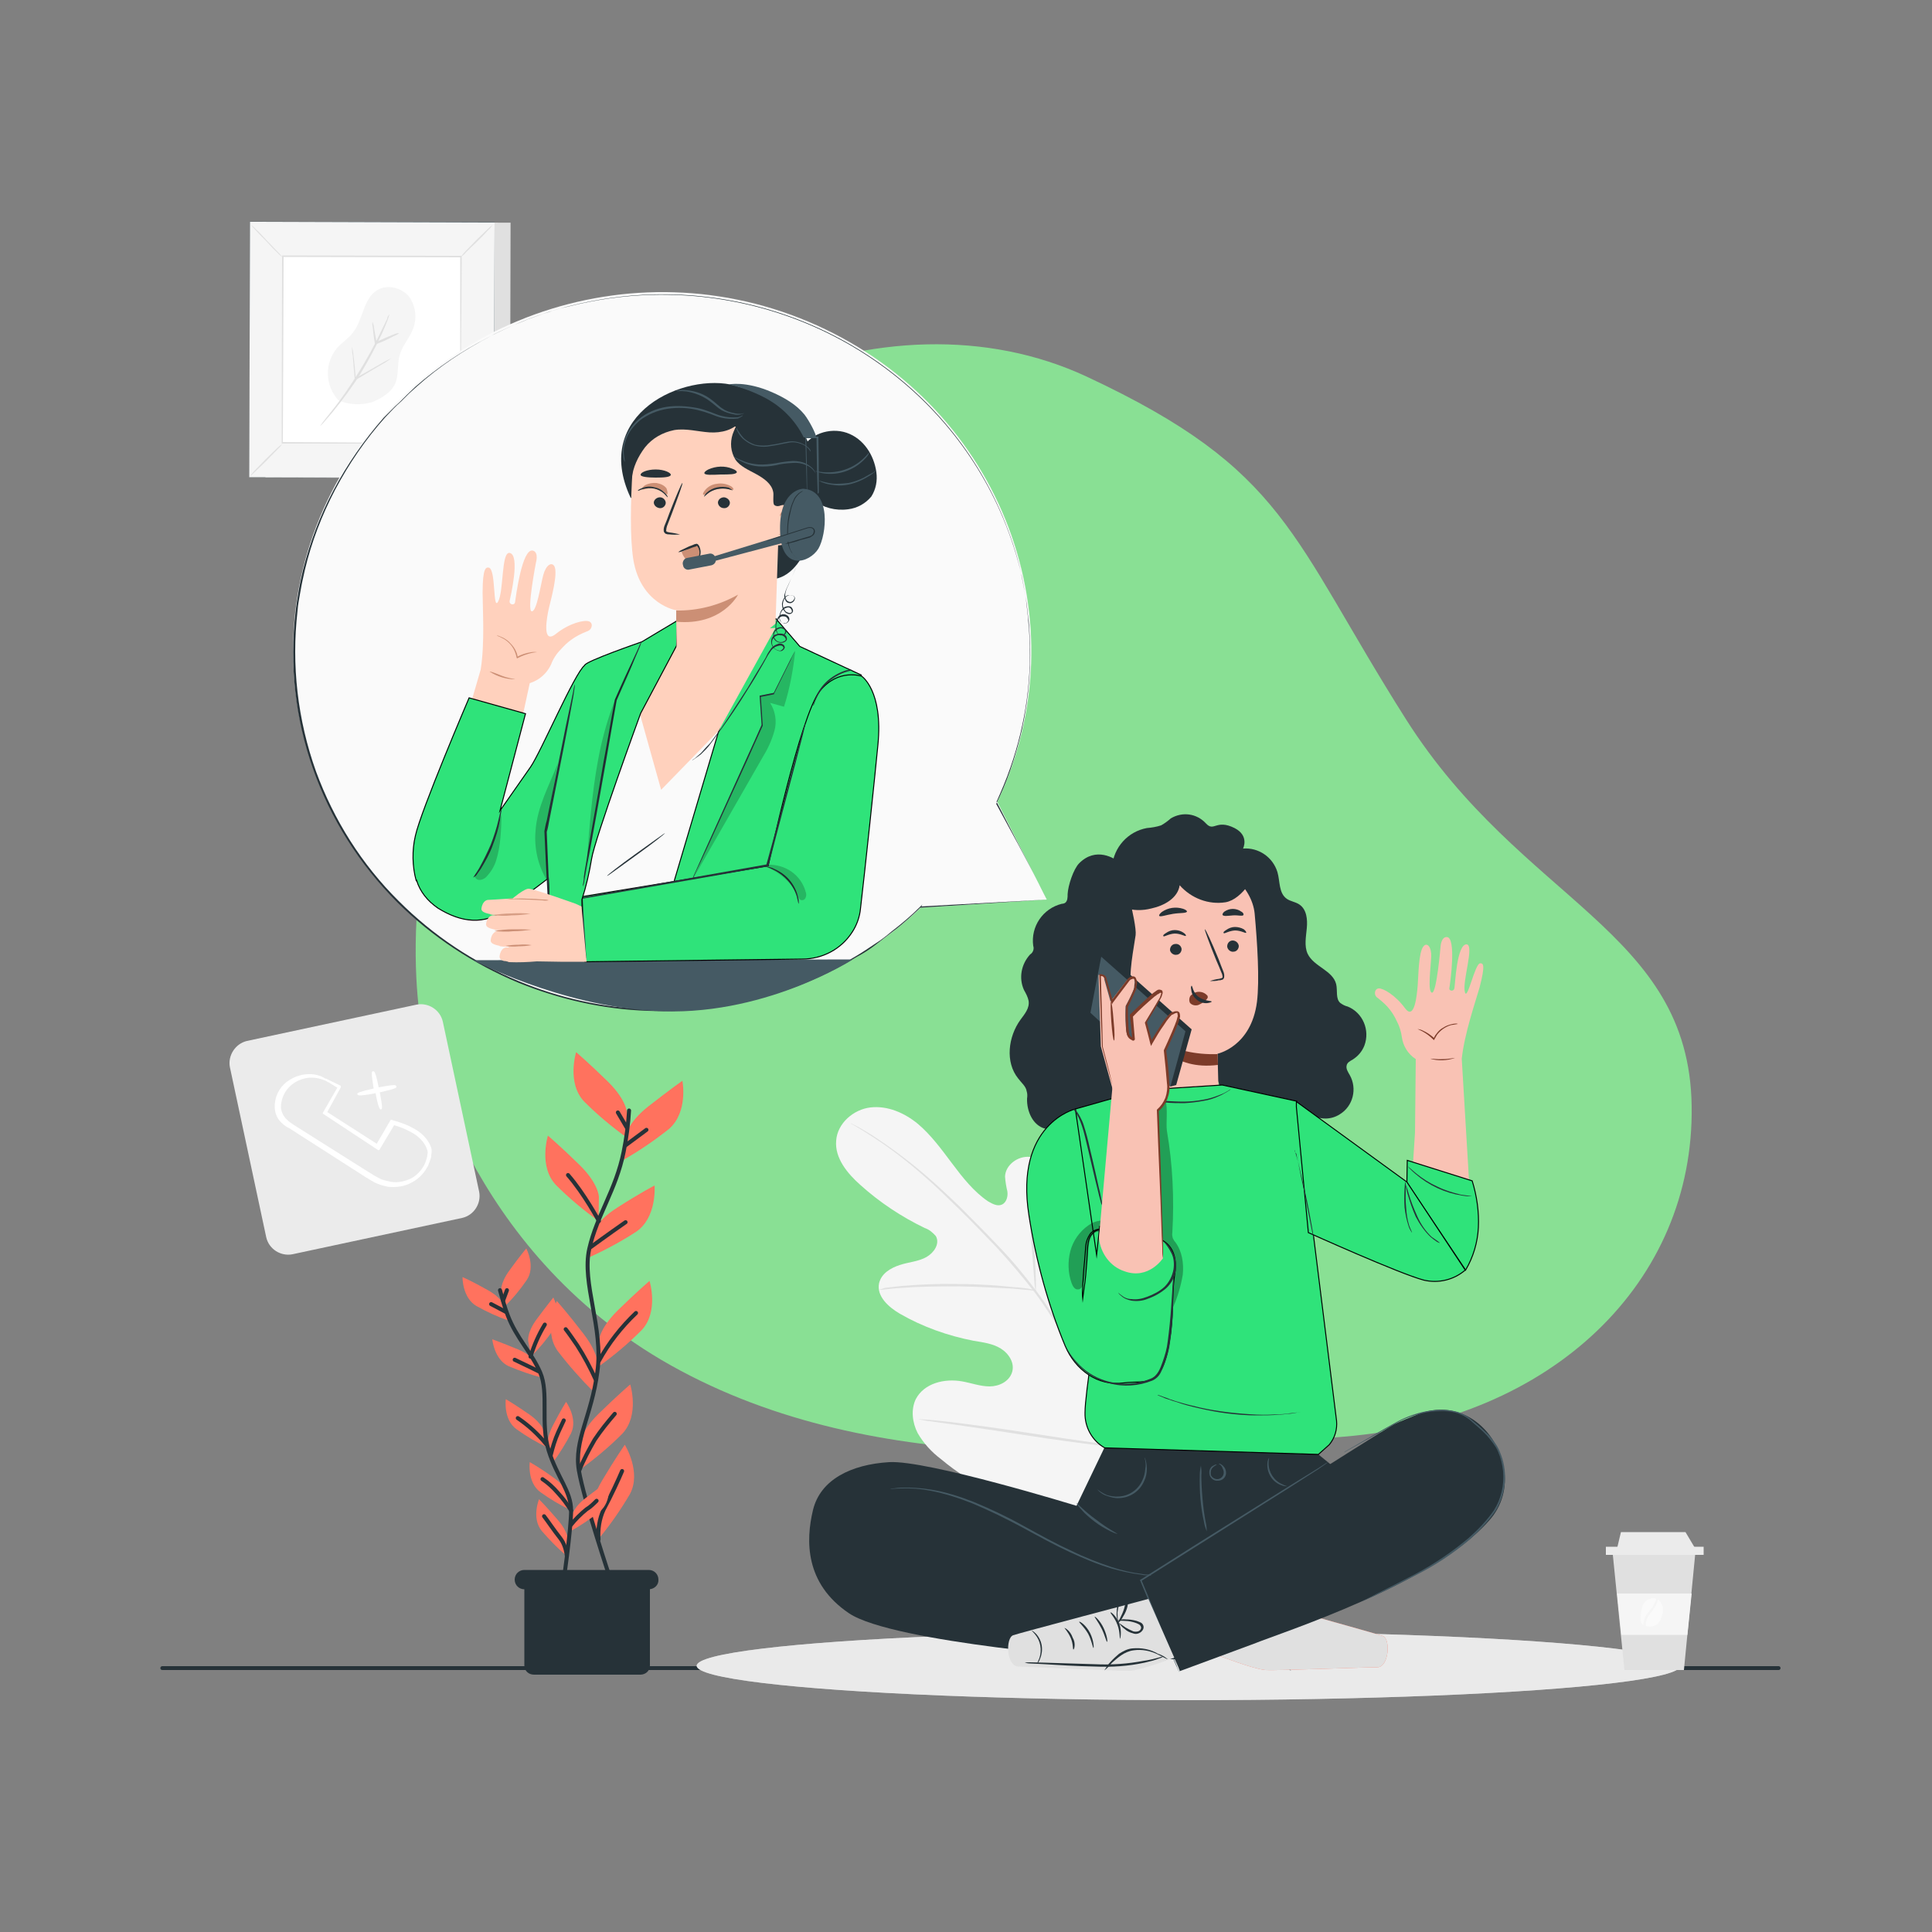 <?xml version="1.0" encoding="utf-8"?>
<!-- Generator: Adobe Illustrator 26.1.0, SVG Export Plug-In . SVG Version: 6.00 Build 0)  -->
<svg version="1.1" id="Layer_1" xmlns="http://www.w3.org/2000/svg" xmlns:xlink="http://www.w3.org/1999/xlink" x="0px" y="0px" width="500"
	 viewBox="0 0 500 500" style="enable-background:new 0 0 500 500;" xml:space="preserve">
<rect x="0" y="0" width="500" height="500" fill="#808080" stroke="none"/>
<style type="text/css">
	.st0{fill:none;stroke:#263238;stroke-linecap:round;stroke-linejoin:round;}
	.st1{fill:#89E094;}
	.st2{fill:#EBEBEB;}
	.st3{opacity:0.5;fill:#EBEBEB;enable-background:new    ;}
	.st4{fill:#FF725E;}
	.st5{fill:none;stroke:#263238;stroke-width:1.035;stroke-linecap:round;stroke-linejoin:round;}
	.st6{fill:#263238;}
	.st7{fill:#FFFFFF;}
	.st8{fill:#E0E0E0;}
	.st9{fill:#F5F5F5;}
	.st10{fill:#FAFAFA;}
	.st11{fill:#455A64;}
	.st12{fill:#F9C2B4;}
	.st13{fill:#7C3B29;}
	.st14{fill:#2FE37A;stroke:#000000;stroke-width:0.25;stroke-miterlimit:10;}
	.st15{opacity:0.3;}
	.st16{opacity:0.2;}
	.st17{fill:#FFD1BD;}
	.st18{fill:#CC8F75;}
	.st19{opacity:0.78;}
</style>
<g id="freepik--Floor--inject-36">
	<line class="st0" x1="42" y1="431.7" x2="460.3" y2="431.7"/>
</g>
<path class="st1" d="M109.5,268c0,0,10.6,55.4,64.2,85.4s120.2,22.9,174.2,18.4s90.6-40.1,89.9-85.6s-43.8-52.6-73.9-100
	c-30.1-47.5-30.8-64.5-82.6-88.7s-122.5,5.8-152.6,65S109.5,268,109.5,268z"/>
<g id="freepik--Floor--inject-6">
	<ellipse class="st2" cx="307.6" cy="431.1" rx="127.3" ry="8.9"/>
	<ellipse class="st3" cx="307.6" cy="431.1" rx="127.3" ry="8.9"/>
</g>
<g id="freepik--Plants--inject-6">
	<path class="st4" d="M162.3,288.2c0,0,0-3.4-5-8.3s-8.2-7.6-8.2-7.6s-2.5,8,2.1,12.8c3.4,3.4,7.1,6.5,11,9.3L162.3,288.2z"/>
	<path class="st4" d="M155,309.8c0,0,0-3.4-5-8.3s-8.2-7.6-8.2-7.6s-2.5,8,2.1,12.8c3.4,3.4,7.1,6.5,11,9.3L155,309.8z"/>
	<path class="st4" d="M161.9,294.1c0,0,0.4-3.4,5.8-7.7c5.5-4.3,8.9-6.7,8.9-6.7s1.6,8.1-3.5,12.5c-3.8,3-7.7,5.7-12,8.1
		L161.9,294.1z"/>
	<path class="st4" d="M153.2,319.6c0,0,0.7-3.4,6.6-7.1c5.9-3.8,9.6-5.7,9.6-5.7s0.7,8.3-4.8,12c-4,2.6-8.3,4.9-12.8,6.9
		L153.2,319.6z"/>
	<path class="st4" d="M154.9,347.4c0,0,0-3.4,5-8.3s8.2-7.6,8.2-7.6s2.5,8-2.1,12.8c-3.4,3.4-7.1,6.5-11,9.3L154.9,347.4z"/>
	<path class="st4" d="M154.8,354.2c0,0,0.5-3.4-3.7-8.9s-7-8.6-7-8.6s-3.6,7.5,0.2,12.9c2.9,3.8,6.1,7.4,9.5,10.8L154.8,354.2z"/>
	<path class="st4" d="M149.9,374.2c0,0,0-3.4,5-8.3s8.2-7.6,8.2-7.6s2.5,8-2.1,12.8c-3.4,3.4-7.1,6.5-11,9.3L149.9,374.2z"/>
	<path class="st4" d="M153.2,392.5c0,0-0.9-3.4,2.6-9.3s5.9-9.3,5.9-9.3s4.4,7.1,1.3,12.8c-2.4,4.1-5.2,8.1-8.2,11.7L153.2,392.5z"
		/>
	<path class="st5" d="M162.8,287.4c-0.2,3.6-0.7,7.2-1.4,10.7c-2,9.9-6.9,16.3-8.9,25.1c-2,8.9,3.7,20.4,2.1,31.8
		c-1.5,11.5-6.1,17.8-4.8,25.5s8.2,28.3,8.2,28.3"/>
	<line class="st5" x1="161.9" y1="296.4" x2="167.3" y2="292.4"/>
	<line class="st5" x1="162.2" y1="291.8" x2="159.9" y2="287.9"/>
	<path class="st5" d="M152.8,322.8c0,0,4.5-3.3,9.1-6.5"/>
	<path class="st5" d="M155,316c0,0-3.8-7.1-8-11.9"/>
	<path class="st5" d="M155,352.2c2.5-4.6,5.8-8.8,9.6-12.4"/>
	<path class="st5" d="M154.2,357.1c-1.4-3.1-3-6.1-4.8-8.9c-2.6-3.8-3-4.2-3-4.2"/>
	<path class="st5" d="M149.9,380.6c1.1-2.8,2.5-5.4,4-8c1.6-2.4,3.3-4.5,5.2-6.7"/>
	<path class="st5" d="M154.9,398.4c-0.2-2.6,0.2-5.3,1.3-7.7c1.9-3.5,4-8.1,4.8-10"/>
	<path class="st4" d="M129.7,334.4c0,0-0.4-2.2,2.2-5.7c2.6-3.6,4.3-5.6,4.3-5.6s2.5,4.7,0.1,8.2c-1.7,2.5-3.7,4.9-5.9,7
		L129.7,334.4z"/>
	<path class="st4" d="M136.7,347.1c0,0-0.4-2.2,2.2-5.7s4.3-5.6,4.3-5.6s2.5,4.7,0.1,8.2c-1.7,2.5-3.7,4.9-5.8,7L136.7,347.1z"/>
	<path class="st4" d="M130.6,338c0,0-0.7-2.1-4.5-4.2c-3.9-2.2-6.4-3.3-6.4-3.3s-0.1,5.3,3.6,7.5c2.7,1.5,5.5,2.8,8.4,3.8L130.6,338
		z"/>
	<path class="st4" d="M138.9,353c0,0-0.8-2.1-4.9-3.8c-4.1-1.7-6.6-2.6-6.6-2.6s0.5,5.3,4.3,7c2.9,1.2,5.7,2.2,8.8,3L138.9,353z"/>
	<path class="st4" d="M140.9,370.7c0,0-0.4-2.2-4-4.7s-6-3.9-6-3.9s-0.7,5.3,2.8,7.8c2.5,1.8,5.2,3.4,8,4.7L140.9,370.7z"/>
	<path class="st4" d="M141.8,374.9c0,0-0.7-2.1,1.3-6s3.4-6.1,3.4-6.1s3.1,4.3,1.3,8.1c-1.4,2.7-3,5.3-4.8,7.7L141.8,374.9z"/>
	<path class="st4" d="M148,392.4c0,0,0.2-2.2,3.8-4.9c3.5-2.7,5.7-4.2,5.7-4.2s1,5.2-2.3,7.9c-2.4,1.9-4.9,3.6-7.6,5.1L148,392.4z"
		/>
	<path class="st4" d="M147.1,387c0,0-0.4-2.2-4-4.7c-3.6-2.6-6-3.9-6-3.9s-0.7,5.3,2.8,7.8c2.5,1.8,5.2,3.4,8,4.7L147.1,387z"/>
	<path class="st4" d="M147,398.8c0,0,0.2-2.2-2.7-5.5c-2.9-3.4-4.8-5.3-4.8-5.3s-2,4.9,0.7,8.2c2,2.3,4.1,4.5,6.5,6.5L147,398.8z"/>
	<path class="st5" d="M129.4,333.9c0.6,2.2,1.2,4.4,2,6.5c2.3,6,6.1,9.5,8.4,14.8s0,13.2,2.2,20.2s5.8,10.5,5.8,15.5
		c0,4.9-2,18.7-2,18.7"/>
	<line class="st5" x1="130.9" y1="339.5" x2="127.1" y2="337.5"/>
	<line class="st5" x1="130.2" y1="336.6" x2="131.2" y2="333.9"/>
	<path class="st5" d="M139.6,355c0,0-3.2-1.6-6.4-3.1"/>
	<path class="st5" d="M137.3,351.1c0.9-2.9,2.1-5.7,3.7-8.3"/>
	<path class="st5" d="M141.4,373.8c-2.1-2.6-4.6-4.9-7.4-6.8"/>
	<path class="st5" d="M142.5,376.7c0.5-2.1,1.1-4.1,2-6.1c1.2-2.6,1.4-3,1.4-3"/>
	<path class="st5" d="M147.7,394.7c1.2-1.5,2.6-2.9,4.1-4.1c1-0.6,1.8-1.4,2.6-2.2"/>
	<path class="st5" d="M147.8,390.9c-1-1.6-2.1-3.1-3.4-4.5c-1.2-1.4-2.5-2.6-4-3.6"/>
	<path class="st5" d="M146.7,402.7c-0.2-1.7-0.7-3.3-1.7-4.6c-1.6-2-3.4-4.7-4.2-5.7"/>
	<path class="st6" d="M135.7,407.2h32.5l0,0V431c0,1.4-1.1,2.4-2.5,2.4h-27.5c-1.4,0-2.5-1-2.5-2.4V407.2L135.7,407.2z"/>
	<path class="st6" d="M167.9,411.3h-32.2c-1.4,0-2.5-1.1-2.5-2.5l0,0l0,0c0-1.4,1.1-2.5,2.5-2.5l0,0h32.2c1.4,0,2.5,1.1,2.5,2.5l0,0
		l0,0C170.5,410.2,169.3,411.3,167.9,411.3L167.9,411.3z"/>
</g>
<path class="st2" d="M63.9,269.4l43.9-9.4c3-0.6,6.1,1.3,6.8,4.4l9.4,44c0.6,3-1.3,6.1-4.4,6.8l-43.9,9.4c-3,0.6-6.1-1.3-6.8-4.4
	l-9.4-44C58.9,273.2,60.9,270.1,63.9,269.4z"/>
<path class="st7" d="M111.7,297.6c0-0.4-0.2-0.8-0.4-1.3l-0.2-0.4c-1-1.8-2.5-3.1-4.3-4c-1.6-0.9-3.4-1.5-5.2-2l-0.2-0.1
	c-0.2,0-0.3,0-0.4,0.2l-3.5,6l-12.8-8.2l3.5-6.4c0-0.1,0-0.2,0-0.3c0-0.1-0.1-0.2-0.2-0.2l-2.9-1.4c-0.4-0.2-0.8-0.4-1-0.4
	c-0.1-0.1-0.2-0.1-0.3-0.2l-0.2-0.1c-0.2-0.1-0.4-0.2-0.6-0.3c-1.2-0.4-2.3-0.6-3.5-0.5c-1.9,0.1-3.7,0.8-5.3,2
	c-2.1,1.6-3.2,4.1-3.1,6.7c0.1,1.5,0.7,3,1.9,4c0.5,0.5,1.2,1,1.9,1.3l19.5,12.5c0.3,0.2,0.4,0.3,0.7,0.4c0.5,0.4,1.2,0.7,1.8,1.1
	c0.9,0.4,1.9,0.8,2.9,1c0.7,0.2,1.4,0.2,2.1,0.2c1.4,0,2.9-0.3,4.1-0.9c2-0.9,3.6-2.4,4.6-4.3c0.3-0.4,0.4-1,0.6-1.4l0.1-0.3
	c0.2-0.4,0.3-0.9,0.3-1.3l0.1-0.8V297.6z M87.3,281.5l-3.7,6.4c-0.1,0.2-0.1,0.4,0.1,0.4l14.1,9.3c0.1,0.1,0.2,0.1,0.3,0
	c0.1,0,0.2-0.1,0.2-0.2l3.7-6.2c1.5,0.4,2.9,1,4.4,1.8s2.9,2,3.7,3.5c0.1,0.1,0.1,0.3,0.2,0.4c0.1,0.3,0.2,0.5,0.3,0.8l0.1,0.5
	l-0.1,0.7c0,0.4-0.1,0.6-0.2,1l-0.1,0.3c-0.1,0.4-0.3,0.8-0.5,1.3c-0.9,1.6-2.2,3-3.9,3.7c-1.7,0.7-3.6,1-5.4,0.5
	c-0.9-0.2-1.8-0.4-2.6-0.9c-0.5-0.3-1.2-0.6-1.7-1l-0.7-0.4L76,291.1c-0.6-0.4-1.2-0.8-1.7-1.3c-0.9-0.8-1.5-2-1.6-3.2
	c0-2.2,1-4.4,2.7-5.8c1.3-1.1,2.9-1.7,4.6-1.9h0.6c1.2,0,2.3,0.2,3.4,0.7l0.3,0.1c0.2,0.1,0.4,0.3,0.9,0.5L87.3,281.5z"/>
<path class="st7" d="M93.3,283.5c1.3-0.1,2.6-0.3,3.9-0.6c0.7,3.8,1.1,4.2,1.3,4.2h0.1l0,0c0.3-0.1,0.5-0.1-0.3-4.4
	c4.4-1,4.3-1.2,4.3-1.5l0,0c0-0.1-0.1-0.2-0.2-0.3c-0.3-0.2-1.7,0-4.4,0.5c-0.5-2.6-0.9-3.9-1.2-4.1c-0.2-0.1-0.4-0.1-0.5,0.1
	c-0.2,0.3,0,1.7,0.4,4.3c-4,0.9-4.2,1.2-4.2,1.3c0,0.1,0,0.2,0,0.3C92.7,283.4,92.8,283.5,93.3,283.5z"/>
<path class="st8" d="M245.1,140.7c-0.4,0.5-0.8,1.1-1.3,1.6c-0.9,0.9-2.1,2.1-3.5,3.6c-1.4,1.4-2.7,2.6-3.6,3.4
	c-0.4,0.5-1,1-1.6,1.3c0.4-0.5,0.8-1.1,1.3-1.6c0.9-0.9,2.1-2.1,3.5-3.6c1.3-1.4,2.7-2.6,3.6-3.5C244,141.5,244.5,141.1,245.1,140.7
	z"/>
<polygon class="st8" points="438.7,402.4 435.8,432.2 420.4,432.2 417.4,402.4 "/>
<rect x="415.6" y="400.3" class="st2" width="25.3" height="2.1"/>
<polygon class="st2" points="436.2,396.5 438.7,400.7 418.5,400.7 419.5,396.5 "/>
<polygon class="st9" points="437.8,412.4 436.7,423.1 419.6,423.1 418.5,412.4 "/>
<path class="st10" d="M425.9,420.7c0-0.9,0.3-1.9,0.8-2.6c0.4-0.6,1-1.3,1.3-1.8c0.4-0.5,0.7-1.1,0.9-1.7c0.1-0.3,0.1-0.4,0.1-0.7
	l0.1,0.1c0.6,0.4,1,1.1,1.2,1.8c0.1,0.7,0.1,1.4-0.1,2.1c-0.2,0.8-0.5,1.6-1.1,2.2c-0.7,0.7-1.7,1-2.7,0.8
	C426.2,420.9,426.1,420.8,425.9,420.7z"/>
<path class="st10" d="M424.6,418.4c0-1,0.2-1.9,0.5-2.8s1.1-1.6,2.1-1.9c0.4-0.2,1-0.1,1.4,0.1c0,0.3-0.1,0.5-0.2,0.7
	c-0.2,0.5-0.5,1.1-0.9,1.6s-1,1.2-1.4,1.8c-0.4,0.6-0.7,1.4-0.8,2.2c0,0.2,0,0.4,0,0.4c-0.3-0.2-0.4-0.4-0.6-0.6
	C424.6,419.5,424.5,419,424.6,418.4z"/>
<path class="st9" d="M300.4,386.3c13.8-13.9,13.7-35.1,9.9-53.5c-0.6-3-0.9-6.4-2.9-8.9s-5.7-3.7-8.2-1.9c-2.1,1.5-2.6,4.3-3.5,6.7
	c-1.2,3.2-3.3,6.1-6,8.2c-1.8,1.3-4.1,2.4-6.2,1.7c-2.9-1-3.9-4.7-4.4-7.7c-1-5.7-2-11.5-2.9-17.2c-0.5-3-1.1-6.2-2.6-8.9
	c-1.5-2.8-4-5.1-7.1-5.4s-6.3,2.1-6.4,5.1c0.1,1.3,0.3,2.6,0.6,3.8c0.2,1.3-0.2,2.8-1.3,3.4c-1.2,0.6-2.5-0.1-3.7-0.8
	c-3.7-2.5-6.6-6.2-9.3-9.8c-2.7-3.6-5.4-7.3-8.8-10.2c-3.5-2.9-7.9-4.8-12.3-4.3c-4.4,0.5-8.6,4.1-8.9,8.6
	c-0.4,4.5,2.9,8.5,6.3,11.5c5,4.5,10.6,8.2,16.6,11.1c1.2,0.4,2.1,1.2,2.9,2.1c1.1,2-0.5,4.3-2.4,5.4c-2.1,1.2-4.6,1.3-7,2.1
	s-4.7,2.2-5.3,4.7c-0.7,3.4,2.5,6.2,5.4,7.9c5.9,3.4,12.4,5.7,19.1,7c2.4,0.4,4.9,0.7,7,2s3.7,3.8,2.9,6.2s-3.4,3.6-5.8,3.6
	s-4.8-0.9-7.1-1.3c-4.5-0.8-9.8,0.4-12,4.6c-1.3,2.7-0.9,6.1,0.5,8.8c1.5,2.6,3.6,4.9,6,6.7c8.1,6.8,17.8,11.4,28.3,13.2
	C282.1,392.3,291.3,391.6,300.4,386.3"/>
<path class="st8" d="M293.6,375.6c-4.8-9.5-10.3-18.8-16.2-27.7l-4.6-7.1c-1.5-2.3-3-4.6-4.6-6.7c-3.1-4.1-6.4-8.1-9.9-11.7
	c-3.4-3.6-6.7-6.9-9.7-9.9c-3.1-3-6.1-5.8-8.9-8.2c-4.4-3.8-9.1-7.3-14-10.5c-1.8-1.1-3.1-1.9-4.1-2.4l-1.2-0.6
	c-0.1-0.1-0.3-0.1-0.4-0.2c0.1,0.1,0.3,0.2,0.4,0.3l1.1,0.6c0.9,0.5,2.3,1.4,4,2.5c4.9,3.1,9.5,6.7,13.9,10.6
	c2.8,2.4,5.7,5.3,8.8,8.3s6.3,6.4,9.7,9.9c3.5,3.8,6.8,7.7,9.9,11.7c1.6,2.1,3.1,4.4,4.6,6.7l4.6,7.1c5.9,8.9,11.2,18.1,16.2,27.6"
	/>
<path class="st8" d="M268,334.1c0.1-0.4,0.1-0.9,0.1-1.3c0-0.9,0-2.1-0.1-3.7c-0.1-3.1-0.4-7.4-0.8-12.2s-0.6-9-0.6-12.2
	c0-1.6,0-2.9,0-3.7c0-0.4,0-0.9-0.1-1.3c-0.1,0.4-0.2,0.9-0.2,1.3c-0.1,0.9-0.1,2.1-0.1,3.7c0,3.1,0.1,7.5,0.4,12.3
	s0.7,8.9,0.9,12.2c0.1,1.4,0.2,2.7,0.3,3.7C267.9,333.2,267.9,333.7,268,334.1z"/>
<path class="st8" d="M227.4,333.8c0.5,0,1.1,0,1.6-0.1c1-0.1,2.5-0.3,4.4-0.4c3.7-0.3,8.7-0.4,14.4-0.4c5.6,0.1,10.7,0.4,14.4,0.6
	c1.9,0.2,3.3,0.3,4.4,0.4c0.5,0.1,1.1,0.1,1.6,0.1c-0.5-0.2-1.1-0.3-1.6-0.4c-1-0.2-2.5-0.4-4.4-0.5c-3.7-0.4-8.7-0.8-14.4-0.8
	c-4.8-0.1-9.6,0.1-14.4,0.5c-1.9,0.2-3.3,0.4-4.4,0.5C228.5,333.5,227.9,333.7,227.4,333.8z"/>
<path class="st8" d="M293,374.9c0.1-0.2,0.2-0.4,0.2-0.5c0.1-0.4,0.3-0.9,0.4-1.5c0.4-1.3,0.8-3.3,1.3-5.7
	c1.1-4.8,2.4-11.6,3.7-19.1s2.6-14.2,3.6-19.2c0.4-2.3,0.9-4.3,1.2-5.8c0.1-0.6,0.3-1.2,0.4-1.6c0.1-0.2,0.1-0.4,0.1-0.5
	c-0.1,0.2-0.2,0.4-0.2,0.5l-0.4,1.5c-0.4,1.3-0.8,3.3-1.3,5.7c-1.1,4.8-2.4,11.6-3.7,19.1s-2.6,14.2-3.6,19.2
	c-0.4,2.3-0.9,4.3-1.2,5.8c-0.1,0.6-0.3,1.2-0.4,1.6C293,374.6,293,374.7,293,374.9z"/>
<path class="st8" d="M237.7,367.3c0.2,0.1,0.4,0.1,0.5,0.1l1.6,0.3l5.9,0.8c5,0.7,11.9,1.7,19.5,2.9c7.7,1.2,14.5,2.1,19.5,2.7
	c2.5,0.3,4.6,0.5,6,0.6l1.6,0.1c0.2,0,0.4,0,0.5,0c-0.2-0.1-0.4-0.1-0.5-0.1l-1.6-0.3l-5.9-0.8c-5-0.7-11.9-1.7-19.5-2.9
	c-7.7-1.2-14.5-2.1-19.5-2.7c-2.5-0.3-4.6-0.5-6-0.6l-1.6-0.1C238.1,367.3,237.8,367.3,237.7,367.3z"/>
<rect x="67.4" y="58.9" transform="matrix(2.262847e-03 -1 1 2.262847e-03 9.631 190.851)" class="st8" width="66.1" height="63.3"/>
<rect x="63.2" y="58.9" transform="matrix(2.262847e-03 -1 1 2.262847e-03 5.502 186.526)" class="st11" width="66.1" height="63.3"/>
<path class="st9" d="M127.8,123.7l-63.3-0.2l0.2-66.1l63.3,0.2L127.8,123.7z"/>
<rect x="72" y="67.5" transform="matrix(2.262847e-03 -1 1 2.262847e-03 5.412 186.537)" class="st7" width="48.3" height="46.2"/>
<path class="st8" d="M73.1,114.9c-0.4,0.4-0.7,0.9-1.2,1.3c-0.7,0.8-1.8,1.8-2.9,3c-1.2,1.2-2.2,2.1-3,2.9c-0.4,0.4-0.8,0.8-1.3,1.1
	c0.4-0.4,0.7-0.9,1.1-1.3c0.7-0.8,1.8-1.8,2.9-3c1.2-1.2,2.2-2.1,3-2.9C72.1,115.6,72.6,115.2,73.1,114.9z"/>
<path class="st8" d="M119.2,114.9c0.4,0.4,0.9,0.7,1.3,1.2c0.8,0.7,1.8,1.8,2.9,3c1.2,1.2,2.1,2.2,2.9,3c0.4,0.4,0.8,0.9,1.1,1.3
	c-0.4-0.4-0.9-0.7-1.3-1.2c-0.8-0.7-1.8-1.8-2.9-3c-1.2-1.2-2.1-2.2-2.9-3C120,115.9,119.6,115.4,119.2,114.9z"/>
<path class="st8" d="M119.2,66.5c0.4-0.4,0.7-0.9,1.1-1.3c0.7-0.8,1.8-1.8,2.9-3c1.2-1.2,2.2-2.1,3-2.9c0.4-0.4,0.9-0.8,1.3-1.1
	c-0.3,0.4-0.6,0.9-1.1,1.3c-0.7,0.8-1.8,1.9-2.9,3c-1.2,1.1-2.2,2.1-3,2.9C120.2,65.8,119.8,66.2,119.2,66.5z"/>
<path class="st8" d="M73.1,66.6c-0.4-0.4-0.9-0.7-1.3-1.2c-0.8-0.7-1.8-1.8-2.9-3c-1.2-1.2-2.2-2.2-2.9-3c-0.4-0.4-0.8-0.9-1.1-1.3
	c0.4,0.4,0.9,0.7,1.3,1.2c0.8,0.7,1.8,1.8,2.9,3c1.2,1.2,2.1,2.2,2.9,3C72.3,65.6,72.7,66,73.1,66.6z"/>
<path class="st8" d="M119.1,114.8c0-0.1,0-0.2,0-0.3c0-0.2,0-0.4,0-0.7c0-0.6,0-1.5,0-2.6c0-2.3,0-5.6,0-9.8c0-8.5,0-20.5,0-35
	l0.2,0.2l-46.1-0.1l0,0l0.2-0.2c-0.1,17.7-0.1,34.4-0.2,48.3l-0.2-0.2l33.4,0.2l9.4,0.1h2.5l0,0l-2.4,0.1h-9.3H73.1h-0.2v-0.2
	c0-14,0.1-30.6,0.1-48.3v-0.2h0.2l46.1,0.1h0.2v0.2c-0.1,14.5-0.2,26.6-0.2,35.1c0,4.2-0.1,7.5-0.1,9.8c0,1.2,0,2,0,2.6
	c0,0.3,0,0.5,0,0.6S119.1,114.8,119.1,114.8z"/>
<path class="st9" d="M87.6,103.6c-3.5-3.8-3.7-9.5-0.4-13.5c1.2-1.4,3-2.5,4.2-4.1c2.6-3.4,2.6-8.7,6.2-10.9
	c2.6-1.6,6.3-0.7,8.3,1.7c1.8,2.6,2.1,5.9,0.8,8.8c-0.9,2.1-2.5,3.8-3.2,6.1c-0.7,2.2-0.3,4.7-1,7c-0.9,2.7-3.7,4.4-6.3,5.4
	C93.4,104.9,90.3,104.8,87.6,103.6"/>
<path class="st8" d="M100.8,81.3c-0.1,0.4-0.3,0.9-0.4,1.3c-0.3,0.8-0.8,2-1.4,3.4c-1.7,3.7-3.6,7.2-5.7,10.7
	c-2.1,3.4-4.6,6.7-7.1,9.8c-1,1.2-1.8,2.1-2.4,2.8c-0.3,0.4-0.6,0.6-1,1c0.3-0.4,0.5-0.7,0.8-1.1c0.5-0.7,1.3-1.6,2.3-2.9
	c2.5-3.1,4.7-6.4,6.9-9.9c2.1-3.4,4.1-7,5.8-10.6c0.7-1.4,1.2-2.5,1.6-3.3C100.2,82.1,100.5,81.7,100.8,81.3z"/>
<path class="st8" d="M91.1,89.7c0.2,0.8,0.3,1.6,0.4,2.4c0.2,1.5,0.4,3.7,0.6,6.1L91.8,98l1-0.6c2.3-1.3,4.5-2.5,6-3.4
	c0.8-0.5,1.7-0.9,2.5-1.3c-0.7,0.5-1.5,1.1-2.3,1.5c-1.5,0.9-3.6,2.1-5.9,3.5l-1,0.6l-0.3,0.2v-0.4c-0.2-2.4-0.4-4.6-0.5-6.1
	C91.1,91.3,91.1,90.5,91.1,89.7z"/>
<path class="st8" d="M103.3,86.2c-0.4,0.4-1,0.6-1.6,0.9c-1,0.5-2.3,1.2-3.9,1.8L97.3,89L97,89.1v-0.3c-0.3-1.5-0.4-3-0.5-3.9
	c-0.1-0.5-0.2-1.1-0.1-1.6c0.2,0.5,0.4,1.1,0.4,1.6c0.2,1,0.4,2.3,0.7,3.9l-0.3-0.2l0.4-0.2c1.5-0.7,2.9-1.3,3.9-1.7
	C102.1,86.5,102.6,86.2,103.3,86.2z"/>
<path class="st12" d="M379.1,256.7c-0.7-2.7,2.5-12,0.5-12.3c-2.6-0.2-3,10.4-3.2,11.3c-0.1,1-1.5,0.8-1.3,0
	c0.2-1.2,1.9-13.2-0.7-13.2c-1.5,0-1.6,2.6-1.6,2.6s-1,11.9-2.2,11.8s-0.3-6.8-0.2-9.3c0.1-2.6-1.1-3.8-2-2.7
	c-1.3,1.5-1.3,7.7-1.5,10.1c-0.2,2.4-0.8,9.3-3.3,5.9s-5.7-5.2-6.8-5.1c-1.1,0.1-1.4,1.8-0.2,2.5c1.1,0.9,2.2,1.8,3.1,3
	c0.7,0.9,1.3,1.9,1.8,3c0.7,1.3,1.1,2.7,1.3,4.1c0.3,2.3,1.6,4.4,3.6,5.7l-0.2,19l-0.6,9.3l14.7,5.1l-2-33.5
	c0.7-6.5,3.5-14.6,4.6-18.4c1.6-6.1,0.9-6.3,0.2-6.3C381.7,249.2,379.7,259.4,379.1,256.7z"/>
<path class="st13" d="M377.3,265c-0.6,0.1-1.2,0.2-1.8,0.3c-1.4,0.4-2.7,1.3-3.6,2.5c-0.2,0.4-0.5,0.8-0.7,1.2l-0.1,0.2l-0.2-0.2
	c-0.8-0.8-1.7-1.5-2.8-2.1c-0.8-0.4-1.3-0.6-1.2-0.6c0.5,0.1,0.9,0.2,1.3,0.4c1.1,0.5,2,1.1,3,2l-0.2,0.1c0.2-0.4,0.4-0.9,0.7-1.2
	c0.5-0.7,1.1-1.3,1.9-1.7c0.6-0.4,1.2-0.6,1.9-0.8c0.4-0.1,0.9-0.2,1.4-0.2C376.9,264.9,377.1,264.9,377.3,265z"/>
<path class="st13" d="M376.5,273.8c-2,0.7-4.3,0.8-6.3,0.2c0-0.1,1.4,0.2,3.2,0.1C375.2,274.1,376.5,273.7,376.5,273.8z"/>
<path class="st6" d="M287.8,224.3c0.4-5,4.1-9.1,9-10c1.2-0.1,2.5-0.3,3.7-0.7c0.9-0.5,1.7-1.1,2.5-1.8c3-1.8,6.7-1.3,9.1,1.3
	c2.1,2.3,2.6-1.2,7.4,1.2c3.9,2,2.2,5.3,2.2,5.3c4-0.3,7.7,2.2,8.9,6.1c0.7,2.4,0.3,5.4,2.4,6.9c1,0.7,2.3,0.8,3.3,1.5
	c1.9,1.3,2.1,3.9,1.9,6.1c-0.2,2.2-0.7,4.6,0.2,6.6c1.6,3.4,6.5,4.3,7.4,7.9c0.4,1.7-0.2,3.8,1.1,4.9c0.6,0.4,1.1,0.7,1.9,0.9
	c3.9,1.6,5.8,6.1,4.3,10.1c-0.6,1.5-1.6,2.7-3,3.6c-0.7,0.4-1.5,0.8-1.6,1.6c-0.2,0.8,0.4,1.7,0.8,2.4c2,3.5,0.9,8.1-2.6,10.2
	c-2.2,1.4-4.9,1.4-7.2,0.2c-1.3,2.7-3.6,4.9-6.4,5.9c-1.3,0.6-2.7,0.6-4,0.4c-1.1-0.3-2-0.8-2.9-1.5c-4.2-3.2-10.1-8.1-10.8-13.2"/>
<path class="st12" d="M287.6,232.4l-0.2-3.8l22.1-4.9c6.9-1,14.5,5.7,15.2,12.7c0.7,7.7,1.3,17.2,0.6,22.9
	c-1.5,11.6-10.2,13.4-10.2,13.4l0.3,11.5l-25.4,1.1L287.6,232.4z"/>
<path class="st6" d="M320.6,244.8c0,0.8-0.6,1.5-1.4,1.5c-0.7,0.1-1.5-0.5-1.6-1.3c0,0,0,0,0-0.1c0-0.8,0.6-1.5,1.4-1.5
	S320.5,244,320.6,244.8L320.6,244.8z"/>
<path class="st6" d="M322.5,241.4c-0.2,0.2-1.3-0.6-2.9-0.6c-1.6,0.1-2.7,0.9-2.9,0.7c-0.2-0.2,0.1-0.5,0.6-0.8
	c0.7-0.5,1.5-0.8,2.3-0.8s1.6,0.2,2.3,0.6C322.4,240.9,322.6,241.3,322.5,241.4z"/>
<path class="st6" d="M305.8,245.6c0,0.8-0.6,1.5-1.4,1.5c-0.7,0.1-1.5-0.5-1.6-1.2v-0.1c0-0.8,0.6-1.5,1.4-1.5
	C305,244.2,305.7,244.8,305.8,245.6L305.8,245.6z"/>
<path class="st6" d="M306.9,242.2c-0.2,0.2-1.3-0.6-2.9-0.6c-1.6,0.1-2.7,0.9-2.9,0.7c-0.2-0.2,0.1-0.5,0.6-0.8
	c0.7-0.5,1.5-0.8,2.3-0.8s1.6,0.2,2.3,0.7C306.8,241.7,307,242.1,306.9,242.2z"/>
<path class="st6" d="M313.1,253.9c0.8-0.3,1.7-0.5,2.5-0.6c0.4-0.1,0.8-0.2,0.8-0.4c0-0.4-0.1-0.8-0.3-1.2c-0.4-1-0.8-2-1.3-3.1
	c-1.8-4.4-3.1-8-3-8.1c0.2-0.1,1.8,3.4,3.6,7.8c0.4,1.1,0.8,2.1,1.2,3.1c0.2,0.5,0.3,1,0.2,1.6c-0.1,0.3-0.3,0.6-0.7,0.6
	c-0.2,0.1-0.4,0.1-0.7,0.1C314.8,253.9,313.9,253.9,313.1,253.9z"/>
<path class="st13" d="M315.1,272.8c-5.6,0.2-11.1-1-15.9-3.7c0,0,4.1,8,16,6.5L315.1,272.8z"/>
<path class="st13" d="M312.5,257.7c-0.7-0.8-1.6-1.1-2.6-1c-0.7,0.1-1.3,0.5-1.8,1c-0.4,0.6-0.4,1.4-0.1,1.9
	c0.6,0.6,1.4,0.7,2.1,0.5c0.7-0.3,1.4-0.7,2-1.3c0.2-0.2,0.3-0.3,0.4-0.5S312.6,258,312.5,257.7"/>
<path class="st6" d="M308.4,255.1c0.2,0,0.3,1.8,1.8,2.9s3.4,1,3.4,1.2c0,0.1-0.4,0.3-1.1,0.4c-1,0.1-2-0.2-2.8-0.9
	c-0.7-0.6-1.3-1.4-1.4-2.5C308.1,255.5,308.3,255.1,308.4,255.1z"/>
<path class="st6" d="M307.2,235.9c-0.2,0.5-1.7,0.3-3.6,0.6s-3.4,0.9-3.6,0.5c-0.1-0.2,0.2-0.6,0.7-1c1.6-1.1,3.6-1.4,5.5-0.8
	C306.8,235.4,307.2,235.7,307.2,235.9z"/>
<path class="st6" d="M321.8,236.8c-0.2,0.4-1.4,0-2.7,0.1c-1.3,0.1-2.4,0.3-2.7-0.1c-0.1-0.2,0.1-0.6,0.5-0.9c1.3-0.9,3-0.9,4.3,0
	C321.8,236.2,321.9,236.6,321.8,236.8z"/>
<path class="st6" d="M326.8,222.2c-1.6,4.1-5.2,10.5-9.6,11.3c-4.4,0.7-8.9-1-11.9-4.4c-0.5,3.4-4.1,5.3-7.3,6
	c-2.3,0.6-4.8,0.6-7-0.2c-2.3-0.7-4.1-2.6-4.7-4.9c-0.5-2.3,2.5-8.3,4.8-8.8"/>
<path class="st6" d="M295.2,283.8c0,3.8-2.5,7.3-6.1,8.5c0.4,3.5-2.1,6.7-5.7,7.1c-2.7,0.3-5.3-1.2-6.6-3.8
	c-0.2-0.7-0.6-1.4-1.1-2.1c-1.2-1.4-3.4-0.9-5.2-1.4c-3.2-0.8-4.8-4.5-4.7-7.8c0.1-0.6,0.1-1.3-0.1-1.9c-0.2-1.3-1.4-2.2-2.2-3.3
	c-3.4-4.2-2.6-10.8,0.6-15.2c1.1-1.5,2.4-3,2.1-4.9c-0.2-1-0.7-1.9-1.2-2.8c-1.4-3.1-0.7-6.7,1.6-9.2c0.7-0.4,1.1-1.4,0.8-2.2
	c-0.7-5,2.5-9.7,7.4-10.9c0.3,0,0.6-0.1,0.8-0.2c0.7-0.5,0.7-1.4,0.7-2.3c0.1-2.2,1.5-6.5,3-8c4.3-4.3,9.1-1.4,10.7,0
	c0,0,4.3,15.6,3.9,18.6s-2,10.5-1,13.7c1.1,3.3,3,10,1.9,13.1C294,272.2,295.2,283.8,295.2,283.8z"/>
<path class="st4" d="M323.1,413.6c0,0,33.5,9.3,34.8,9.8c2,0.7,1.6,8.1-1.5,8.1c-1.5-0.1-25.7,0.9-28.9,0.7
	c-3-0.2-12.3-3.8-12.3-3.8L323.1,413.6z"/>
<path class="st6" d="M337,426.5c0.2,0,0.4-1.8,1.5-3.6c1.1-1.8,2.5-3,2.4-3.1s-1.7,0.8-2.9,2.8C336.9,424.6,336.9,426.5,337,426.5z"
	/>
<path class="st6" d="M333.6,424.9c0.2,0,0.5-1.6,1.4-3.4s2-3,1.8-3.1s-1.4,1-2.3,2.9C333.5,423.2,333.4,424.9,333.6,424.9z"/>
<path class="st6" d="M330.3,424c0.2,0,0-1.7,0.8-3.6c0.7-1.9,2-3,1.8-3.2c-0.1-0.2-1.6,0.9-2.4,3C329.7,422.2,330.1,424.1,330.3,424
	z"/>
<path class="st6" d="M330.9,419.7c0.3-0.8,0.4-1.7,0.3-2.5c0-1-0.1-1.8-0.3-2.8c-0.2-0.6-0.3-1.1-0.5-1.6c-0.1-0.3-0.3-0.6-0.6-0.8
	c-0.3-0.2-0.8-0.2-1.1,0.1c-0.2,0.2-0.4,0.6-0.5,1c0,0.3-0.1,0.6,0,0.9c0,0.6,0.1,1.1,0.2,1.7c0.2,0.9,0.6,1.8,1.1,2.6
	c0.4,0.8,0.9,1.4,1.5,2c0.1-0.1-0.5-0.8-1.1-2.2c-0.4-0.8-0.7-1.7-0.9-2.5c-0.1-0.5-0.2-1-0.2-1.5s0-1.2,0.3-1.4
	c0.1-0.2,0.3-0.2,0.4,0c0.2,0.2,0.3,0.4,0.4,0.6c0.2,0.5,0.3,1,0.5,1.5c0.2,0.9,0.4,1.8,0.4,2.6
	C330.9,418.6,330.8,419.7,330.9,419.7z"/>
<path class="st6" d="M330.8,419.3c-0.7-0.3-1.4-0.4-2.1-0.3c-0.8,0-1.6,0.1-2.4,0.3c-0.5,0.1-0.9,0.2-1.4,0.5
	c-0.6,0.2-0.9,0.9-0.8,1.5c0.2,0.6,0.7,1,1.2,1.2s1,0.2,1.5,0c0.8-0.2,1.6-0.6,2.2-1.1c0.7-0.4,1.1-1,1.6-1.5
	c-0.7,0.4-1.2,0.8-1.8,1.2c-0.7,0.4-1.3,0.7-2,0.9c-0.4,0.1-0.8,0.1-1.2,0c-0.4-0.1-0.7-0.4-0.8-0.8c-0.1-0.4,0.2-0.8,0.5-1
	c0.4-0.2,0.8-0.4,1.2-0.5c0.7-0.2,1.5-0.3,2.3-0.4C329.9,419.2,330.8,419.4,330.8,419.3z"/>
<path class="st6" d="M342.2,426.9c0.2,0,0-1.4,0.7-3s1.7-2.5,1.6-2.6c-0.1-0.2-1.5,0.6-2.1,2.4C341.7,425.3,342.1,426.9,342.2,426.9
	z"/>
<path class="st6" d="M318.8,428.4c0.4,0.2,0.8,0.5,1.3,0.6c1.2,0.5,2.5,0.9,3.8,1.2c4.2,0.9,8.5,1.3,12.8,1.2
	c5-0.1,9.6-0.3,12.9-0.4l3.9-0.2c0.5,0,1-0.1,1.4-0.2c-0.5-0.1-1-0.1-1.4-0.1h-3.9l-12.9,0.2c-4.3,0.1-8.5-0.2-12.7-1
	C320.7,429.1,318.8,428.3,318.8,428.4z"/>
<path class="st6" d="M317.8,429.2c0.1,0.1,1-0.5,2.5-1.1c2-1,4.2-1.3,6.3-1c2.5,0.4,4.3,2.1,5.5,3.3c0.6,0.7,1.2,1.4,2,2
	c-0.4-0.8-1-1.6-1.6-2.2c-0.7-0.8-1.4-1.5-2.2-2.1c-1-0.8-2.2-1.3-3.4-1.5c-2.3-0.2-4.6,0.2-6.6,1.3
	C319.3,428.1,318.5,428.5,317.8,429.2z"/>
<g>
	<path class="st8" d="M323.1,413.6c0,0,33.5,9.3,34.8,9.8c2,0.7,1.6,8.1-1.5,8.1c-1.5-0.1-25.7,0.9-28.9,0.7
		c-3-0.2-12.3-3.8-12.3-3.8L323.1,413.6z"/>
</g>
<path class="st6" d="M285.8,374.7l-7.2,15c0,0-38.7-11.9-48.5-11.3s-17.8,4.5-19.7,12.4s-2.1,19,9.3,26.7s68,11.9,68,11.9H310
	l36.6-48.6l-5.9-4.8L285.8,374.7z"/>
<path class="st11" d="M298,407.7c-0.2,0-0.5,0-0.7,0c-0.5,0-1.2,0-2.1-0.2c-2.5-0.3-5.1-0.9-7.6-1.6c-3.7-1.1-7.2-2.6-10.7-4.2
	c-3.9-1.8-8.1-4.1-12.5-6.5c-4.1-2.2-8.4-4.3-12.7-6.1c-3.5-1.4-7.2-2.6-10.9-3.3c-2.5-0.5-5.1-0.7-7.6-0.6c-0.9,0-1.6,0.1-2.1,0.1
	c-0.2,0-0.5,0-0.7,0c0.2-0.1,0.5-0.1,0.7-0.1c0.5,0,1.1-0.2,2.1-0.2c2.6-0.1,5.2,0.1,7.7,0.5c3.8,0.6,7.5,1.8,11.1,3.2
	c4.3,1.8,8.6,3.8,12.7,6.1c4.4,2.4,8.5,4.7,12.5,6.5c3.4,1.7,7,3.1,10.6,4.3c2.5,0.8,5,1.4,7.5,1.7c0.9,0.2,1.6,0.2,2,0.2
	C297.4,407.5,297.7,407.6,298,407.7z"/>
<path class="st6" d="M324.5,425.4c7.2-2.9,46.7-15.6,60.8-31.8c3.4-3.7,4.8-8.7,3.9-13.6c-2-10.9-11.9-18.1-22.2-14
	c-1.5,0.6-4.8,1.9-6.2,2.6c-3.9,2.1-66.1,41.8-66.1,41.8s10.8,21.3,10.6,22.1L324.5,425.4z"/>
<path class="st11" d="M343.9,378.2c-0.1,0.1-0.1,0.1-0.2,0.2l-0.5,0.4l-2,1.4l-7.5,4.8l-24.9,15.7l-13.5,8.5l0.1-0.3
	c2.9,6.9,5.3,12.9,7.1,17.2c0.8,2.1,1.5,3.8,2,4.9c0.2,0.6,0.4,1,0.5,1.3c0.1,0.2,0.1,0.3,0.2,0.5c-0.1-0.2-0.2-0.3-0.2-0.4
	c-0.2-0.3-0.3-0.8-0.6-1.3l-2.1-4.9c-1.8-4.2-4.3-10.1-7.2-17.1l-0.1-0.2l0.2-0.1l13.4-8.5l24.9-15.6l7.6-4.7l2-1.3l0.6-0.3
	C343.8,378.2,343.9,378.2,343.9,378.2z"/>
<path class="st11" d="M289.2,397c-0.7-0.2-1.2-0.4-1.8-0.7c-1.4-0.7-2.8-1.5-4.1-2.5c-1.3-1-2.5-2-3.5-3.2c-0.5-0.5-0.9-1-1.2-1.6
	c0.1-0.1,2.1,2.2,5.1,4.3C286.6,395.6,289.3,396.9,289.2,397z"/>
<path class="st11" d="M310.8,379.3c0.1,0.8,0.2,1.7,0.1,2.5c0,1.5,0.1,3.7,0.3,6c0.2,2.3,0.5,4.4,0.8,6c0.2,0.8,0.3,1.7,0.3,2.5
	c-0.3-0.8-0.6-1.6-0.7-2.4c-0.9-3.9-1.2-8-1.1-12C310.5,381,310.6,380.2,310.8,379.3z"/>
<path class="st11" d="M315.4,378.8c0,0,0.2-0.1,0.5,0.1c0.4,0.2,0.7,0.5,1,0.9c0.4,0.6,0.5,1.4,0.3,2c-0.3,0.9-1.1,1.4-2,1.4
	c-0.9,0.1-1.7-0.4-2.1-1.3c-0.2-0.6-0.2-1.4,0.2-2c0.2-0.4,0.7-0.6,1.1-0.8c0.2-0.1,0.3-0.1,0.5,0c-0.5,0.2-1,0.6-1.3,1
	c-0.3,0.5-0.3,1.1-0.2,1.7c0.3,0.6,1,1,1.6,1c0.7,0,1.3-0.4,1.6-1.1c0.2-0.6,0.1-1.2-0.2-1.7C316.3,379.5,315.9,379.1,315.4,378.8z"
	/>
<path class="st11" d="M296.2,377.2c0.2,0.2,0.2,0.5,0.3,0.7c0.2,0.7,0.3,1.4,0.3,2.2c0,1.1-0.2,2.2-0.7,3.2
	c-1.1,2.6-3.6,4.3-6.4,4.4c-1.1,0.1-2.2-0.2-3.3-0.6c-0.7-0.2-1.3-0.6-1.9-1.1c-0.2-0.2-0.4-0.4-0.6-0.6c0.8,0.6,1.6,1.1,2.5,1.5
	c1,0.3,2,0.5,3.1,0.4c2.6-0.1,5-1.7,6.1-4.1c0.5-1,0.7-2,0.8-3C296.6,379.2,296.5,378.2,296.2,377.2z"/>
<path class="st11" d="M333.2,384.6c-0.5,0.1-1,0-1.5-0.2c-2.4-0.8-3.9-3.2-3.7-5.7c0-0.5,0.2-1,0.4-1.4c0.1,0-0.1,0.6-0.1,1.4
	c0,2.3,1.4,4.5,3.5,5.4C332.7,384.6,333.2,384.6,333.2,384.6z"/>
<path class="st11" d="M352.6,414.4c0,0,0.1-0.1,0.2-0.2l0.7-0.3l2.7-1.4c2.4-1.2,5.8-2.9,10-5.1c4.9-2.6,9.5-5.7,13.8-9.3
	c2.5-2.2,4.7-4.5,6.6-7.2c1.9-3,2.7-6.5,2.4-10.1c-0.2-1.8-0.6-3.5-1.3-5.1c-0.3-0.8-0.8-1.5-1.3-2.2s-1.1-1.4-1.6-2
	c-1.1-1.2-2.4-2.3-3.7-3.4c-1.1-1.1-2.5-1.9-4-2.4c-1.5-0.4-3-0.6-4.5-0.5c-1.4,0-2.9,0.2-4.3,0.5c-2.5,0.6-4.9,1.4-7.1,2.7
	l-9.8,5.5l-2.7,1.5l-0.7,0.4l-0.2,0.1c0.1-0.1,0.2-0.1,0.2-0.2l0.7-0.4l2.6-1.5c2.3-1.3,5.6-3.3,9.8-5.6c2.3-1.3,4.7-2.2,7.2-2.8
	c1.4-0.3,2.9-0.5,4.3-0.5c1.6-0.1,3.1,0.1,4.6,0.5c1.6,0.5,3,1.4,4.2,2.5c1.3,1,2.5,2.2,3.8,3.4c0.6,0.6,1.1,1.3,1.6,2
	s1,1.5,1.3,2.3c2.2,5,1.8,10.8-1.1,15.5c-1.9,2.7-4.2,5.1-6.6,7.3c-4.3,3.6-8.9,6.7-13.9,9.2c-4.2,2.2-7.6,3.9-10,5l-2.8,1.3
	l-0.7,0.3L352.6,414.4z"/>
<path class="st8" d="M297.2,413.8c0,0-33.7,8.9-35,9.4c-2,0.7-1.8,8.1,1.4,8.1c1.5,0,25.7,1.2,28.9,1.1c3-0.2,11.4-3.4,11.4-3.4
	L297.2,413.8z"/>
<path class="st6" d="M283,426.5c-0.2,0-0.4-1.8-1.4-3.7c-1.1-1.9-2.5-3-2.3-3.1s1.7,0.8,2.8,2.9C283.1,424.6,283.1,426.5,283,426.5z
	"/>
<path class="st6" d="M286.5,424.9c-0.2,0-0.5-1.6-1.4-3.4s-1.9-3-1.8-3.1s1.4,1,2.3,2.9C286.5,423.2,286.7,424.9,286.5,424.9z"/>
<path class="st6" d="M289.9,424.1c-0.2,0,0-1.7-0.7-3.6s-1.9-3-1.8-3.2s1.6,1,2.3,3S289.9,424.1,289.9,424.1z"/>
<path class="st6" d="M289.3,419.8c-0.2-0.8-0.4-1.7-0.3-2.6c0-1,0.2-1.8,0.4-2.8c0.2-0.6,0.3-1,0.5-1.6c0.1-0.3,0.3-0.6,0.6-0.8
	c0.3-0.2,0.8-0.2,1.1,0.1c0.2,0.2,0.4,0.6,0.4,1c0,0.3,0.1,0.6,0,0.9c0,0.6-0.1,1.1-0.2,1.7c-0.2,0.9-0.6,1.8-1.1,2.6
	c-0.4,0.8-0.9,1.4-1.6,2c-0.1-0.1,0.5-0.8,1.1-2.2c0.4-0.8,0.7-1.6,0.9-2.5c0.1-0.5,0.2-1,0.2-1.5s0-1.2-0.3-1.4
	c-0.1-0.2-0.3-0.2-0.4-0.1c-0.2,0.2-0.3,0.4-0.4,0.6c-0.2,0.5-0.4,1-0.5,1.5c-0.2,0.9-0.4,1.8-0.5,2.6
	C289.2,418.8,289.4,419.8,289.3,419.8z"/>
<path class="st6" d="M289.3,419.4c0.7-0.3,1.4-0.4,2.1-0.3c0.8,0,1.6,0.1,2.4,0.3c0.5,0.1,0.9,0.3,1.4,0.5c0.6,0.3,0.9,1,0.7,1.6
	c-0.2,0.6-0.7,1-1.2,1.2s-1,0.2-1.5,0c-0.8-0.2-1.6-0.6-2.1-1.1c-0.6-0.4-1.1-1-1.6-1.6c0.7,0.4,1.2,0.8,1.8,1.2
	c0.7,0.4,1.3,0.7,2,1c0.4,0.1,0.8,0.1,1.2,0c0.4-0.1,0.7-0.4,0.8-0.8c0.1-0.4-0.2-0.8-0.5-1c-0.4-0.2-0.8-0.4-1.2-0.5
	c-0.7-0.2-1.5-0.4-2.3-0.4C290.2,419.4,289.3,419.5,289.3,419.4z"/>
<path class="st6" d="M277.8,426.9c-0.2,0,0-1.4-0.7-3s-1.7-2.6-1.6-2.6s1.5,0.7,2.1,2.5C278.5,425.3,278,426.9,277.8,426.9z"/>
<path class="st6" d="M301.3,428.6c-0.4,0.2-0.8,0.5-1.3,0.6c-1.2,0.5-2.5,0.8-3.8,1.1c-4.2,0.9-8.5,1.2-12.8,1
	c-5-0.1-9.6-0.4-12.9-0.6l-3.9-0.2c-0.5,0-1-0.1-1.4-0.2c0.5-0.1,1-0.1,1.4-0.1l3.9,0.1l12.9,0.4c4.3,0.2,8.5-0.1,12.7-0.9
	C299.4,429.3,301.2,428.5,301.3,428.6z"/>
<path class="st6" d="M302.2,429.4c-0.1,0.1-1-0.5-2.5-1.2c-2-1-4.2-1.4-6.3-1.1c-2.5,0.3-4.3,2.1-5.6,3.2c-0.6,0.7-1.2,1.4-2,2
	c0.5-0.8,1-1.6,1.6-2.2c0.7-0.8,1.4-1.4,2.2-2.1c1.1-0.7,2.2-1.3,3.5-1.4c2.3-0.2,4.6,0.2,6.6,1.4
	C300.7,428.3,301.5,428.8,302.2,429.4z"/>
<path class="st6" d="M268.5,430.4c-0.1,0,0.2-0.5,0.5-1.3c0.7-2.1,0.3-4.4-1.1-6.1c-0.5-0.6-0.9-1-0.9-1c0-0.1,0.5,0.2,1.1,0.8
	c1.6,1.7,2,4.2,1.1,6.4C268.9,430.1,268.5,430.5,268.5,430.4z"/>
<path class="st14" d="M295.6,282.1l-17.3,4.9l5.7,54.2c0,0-3.2,19.4-3.2,24.4c-0.1,3.8,1.9,7.3,5.1,9.1l55.3,1.7l2.8-2.5
	c1.5-1.8,2.1-4,1.9-6.2L335.6,285l-19.3-4.2L295.6,282.1z"/>
<path class="st6" d="M283.9,341.2c-0.1-0.2-0.1-0.2-0.1-0.4l-0.2-1.2c-0.2-1-0.5-2.6-0.8-4.4c-0.7-3.8-1.6-8.9-2.5-14.4
	c-1-5.6-1.8-10.8-2.4-14.4c-0.2-1.8-0.5-3.4-0.7-4.4c-0.1-0.5-0.2-0.9-0.2-1.2c0-0.2,0-0.3,0-0.4c0.1,0.2,0.1,0.2,0.1,0.4
	c0.1,0.3,0.2,0.7,0.2,1.2c0.2,1,0.5,2.6,0.8,4.4c0.7,3.8,1.6,8.9,2.5,14.4l2.5,14.4c0.2,1.8,0.5,3.4,0.7,4.4
	c0.1,0.5,0.2,0.9,0.2,1.2C283.9,340.9,283.9,341,283.9,341.2z"/>
<path class="st6" d="M318.6,281.8c-0.2,0.2-0.5,0.5-0.8,0.6c-0.2,0.2-0.7,0.4-1,0.6s-0.9,0.5-1.4,0.7c-1.3,0.6-2.6,1-3.9,1.2
	c-1.6,0.3-3.3,0.5-5,0.6c-1.6,0-3.4,0-5-0.2c-1.4-0.1-2.7-0.2-4.1-0.6c-0.9-0.2-1.8-0.5-2.6-0.9c-0.3-0.2-0.5-0.2-0.7-0.4l-0.2-0.2
	c0.3,0.1,0.7,0.2,0.9,0.4c0.8,0.3,1.7,0.6,2.6,0.8c1.3,0.2,2.7,0.4,4,0.5c1.6,0.1,3.2,0.2,5,0.2c1.6,0,3.4-0.2,5-0.5
	c1.3-0.2,2.6-0.6,3.9-1.1C316.5,283.1,317.6,282.5,318.6,281.8z"/>
<path class="st6" d="M336.5,365.4c-0.1,0.1-0.2,0.1-0.4,0.1l-1.1,0.2c-0.5,0.1-1.1,0.2-1.7,0.2c-0.7,0.1-1.5,0.2-2.3,0.2
	c-1.7,0.2-3.8,0.2-6,0.2c-2.3,0-4.8-0.2-7.3-0.5s-5-0.8-7.2-1.3s-4.2-1-5.8-1.6c-0.8-0.2-1.6-0.5-2.2-0.7c-0.7-0.2-1.2-0.4-1.6-0.6
	l-1-0.4c-0.2,0-0.2-0.1-0.3-0.2c0.2,0,0.2,0.1,0.4,0.1l1.1,0.4c0.5,0.2,1,0.3,1.6,0.6c0.7,0.2,1.4,0.5,2.2,0.7
	c1.6,0.5,3.6,1,5.8,1.5s4.7,0.9,7.2,1.2c2.5,0.3,5.1,0.5,7.3,0.6c2.2,0.1,4.3,0,6-0.1c0.8,0,1.6-0.1,2.3-0.2s1.2-0.1,1.7-0.2
	l1.1-0.1L336.5,365.4z"/>
<path class="st6" d="M342.9,319c-0.1-0.2-0.2-0.5-0.2-0.8c-0.2-0.5-0.3-1.2-0.6-2.1c-0.5-1.8-1.1-4.2-1.7-6.9
	c-0.6-2.7-1.1-5.2-1.4-7c-0.2-0.9-0.2-1.6-0.3-2.2c-0.1-0.2-0.1-0.6-0.1-0.8c0.1,0.2,0.2,0.6,0.2,0.8c0.1,0.6,0.2,1.3,0.4,2.2
	c0.3,1.8,0.9,4.3,1.5,7s1.1,5.2,1.6,6.9c0.2,0.9,0.3,1.6,0.5,2.1C342.8,318.4,342.9,318.7,342.9,319z"/>
<g class="st15">
	<path d="M301.6,284.6c0.7,2.4,0.1,6,0.4,8.1c1.5,8.7,1.9,17.5,1.4,26.3c-0.1,0.5,0,1,0.1,1.4c0.2,0.4,0.4,0.8,0.7,1.1
		c1.7,2.3,2.2,5.4,1.9,8.4c-0.5,2.9-1.3,5.7-2.5,8.4c-0.1-2.3,0.1-5.8,0.2-8.1c0-0.5,0.2-0.2,0.2-0.6c0.1-2.8-0.4-5.4-2.4-7.4
		c-0.4-0.4-0.8-0.8-1.1-1.3c-0.2-0.5-0.3-1-0.4-1.5c-1.2-9.8-2-19.6-2.5-29.5c-0.1-0.6,0-1.1,0.3-1.6c0.3-0.3,0.7-0.6,1.1-0.7
		c0.8-0.5,1.2-1.4,2-1.8"/>
</g>
<path class="st14" d="M278.3,287c0,0-15.8,3.8-12,27.6c1.8,11.6,4.9,23,9.4,33.8c2.6,6.1,8.4,10.4,15.1,9.5c2.9-0.4,5.7,0.1,7.6-1.1
	c3-1.8,4.2-7.7,4.8-14.2c0.4-4.4,0.2-8.9,0.8-12.7c1-6.1-1.8-9-5.4-9.7l-14-2.8l-0.8,7.4L278.3,287z"/>
<path class="st6" d="M289.4,334.5c0,0,0.2,0.3,0.8,0.7c0.7,0.6,1.6,1,2.6,1c1.4,0.2,2.8-0.1,4.1-0.6c1.6-0.6,3.2-1.4,4.5-2.6
	c1.2-1.2,2-2.8,2.3-4.5c0.2-1.4,0.1-2.9-0.5-4.1s-1.3-2.3-2.2-3.2c0.3,0.2,0.7,0.4,0.9,0.6c0.7,0.6,1.3,1.5,1.7,2.4
	c0.7,1.4,0.8,2.9,0.7,4.4c-0.2,1.8-1.1,3.5-2.5,4.8c-1.4,1.2-3,2.1-4.7,2.7c-1.4,0.6-2.9,0.7-4.3,0.5c-1-0.2-2-0.6-2.7-1.3
	C289.8,335.1,289.5,334.8,289.4,334.5z"/>
<path class="st6" d="M274.8,346.3c0.1,0,0.3,0.7,1,2.1c0.9,1.8,2.1,3.4,3.6,4.9c2.1,2.1,4.8,3.6,7.7,4.3c3.5,0.9,7.3,0.6,10.7-0.8
	c1.8-0.7,2.5-2.7,3.1-4.4c0.6-1.7,1.1-3.4,1.3-5.2c0.4-3,0.7-6,0.9-9c0.2-2.6,0.3-4.6,0.4-6.1c0.1-0.6,0.1-1.2,0.2-1.7
	c0-0.2,0-0.4,0.1-0.6c0,0.2,0,0.4,0,0.6c0,0.5,0,1,0,1.7c-0.1,1.5-0.2,3.6-0.2,6.1c-0.1,3-0.3,6.1-0.8,9.1c-0.2,1.8-0.7,3.6-1.3,5.3
	c-0.3,0.9-0.7,1.8-1.1,2.6c-0.5,1-1.3,1.7-2.2,2.1c-3.5,1.4-7.4,1.7-11.1,0.7c-5-1.3-9.2-4.8-11.4-9.6c-0.2-0.5-0.4-1-0.6-1.6
	C274.9,346.7,274.8,346.6,274.8,346.3z"/>
<path class="st14" d="M280.2,336c-0.1-1-0.1-1.9,0-2.9c0.1-1.8,0.2-4.2,0.5-6.9c0.1-1.4,0.2-2.6,0.3-3.8c0.1-1.1,0.5-2.1,1.1-3
	c0.4-0.6,1.1-1,1.8-1.2c0.2-0.1,0.6-0.1,0.8,0c0,0.1-0.2,0-0.7,0.2c-0.7,0.2-1.1,0.6-1.6,1.2c-1.1,1.4-0.9,3.9-1.1,6.6
	s-0.4,5.1-0.7,6.9C280.5,334.1,280.3,335.1,280.2,336z"/>
<path class="st6" d="M285.1,310.7c-0.2-0.7-0.3-1.8-0.7-3.2c-0.6-2.7-1.4-6.4-2.4-10.5c-0.4-1.9-0.9-3.8-1.5-5.7
	c-0.5-1.6-1.3-3-2.3-4.3l-0.3,0.2c1,1.3,1.6,2.7,2.1,4.2c0.6,1.7,1,3.7,1.5,5.7c1,4.1,1.8,7.8,2.5,10.5c0.3,1.4,0.6,2.4,0.8,3.2
	c0.1,0.4,0.2,0.8,0.4,1.1C285.2,311.5,285.2,311.1,285.1,310.7z"/>
<g class="st15">
	<path d="M285.2,315.9c-1.3,0-2.5,0.5-3.5,1.2c-2.3,1.6-4,4-4.7,6.7s-0.6,5.6,0.3,8.2c0.3,0.8,0.8,1.8,1.7,1.7c1,0,1.4-1.3,1.6-2.3
		c0.4-2.8,0.8-5.6,1.1-8.5c0.1-1,0.3-1.9,0.7-2.8c0.4-0.9,1.3-1.4,2.3-1.4l0.2-3"/>
</g>
<path class="st14" d="M379.3,328.7c2-3.4,3.1-7.2,3.3-11c0.2-4.1-0.4-8.2-1.6-12.1l-16.8-5.3l-0.1,5.7L379.3,328.7z"/>
<path class="st14" d="M364.1,305.9l-28.6-20.8v1.4l3.1,32.5c0,0,23.7,10.7,29.9,12.3c3.8,0.9,7.8-0.1,10.7-2.6L364.1,305.9z"/>
<path class="st6" d="M372.6,321.7c-0.2-0.1-0.5-0.2-0.7-0.3c-0.6-0.4-1.1-0.8-1.6-1.2c-1.6-1.5-2.9-3.4-3.9-5.3
	c-0.9-2-1.6-4.1-2.2-6.2c-0.2-0.8-0.3-1.5-0.5-1.9c-0.1-0.2-0.1-0.5-0.1-0.7c0.3,0.9,0.7,1.7,0.9,2.6c0.6,2.1,1.4,4.1,2.3,6.1
	s2.1,3.8,3.7,5.3C371.8,321,372.7,321.6,372.6,321.7z"/>
<path class="st6" d="M381,309.6c-0.2,0-0.5,0-0.7,0c-0.7,0-1.3-0.1-2-0.2c-4.4-0.7-8.5-2.6-12-5.6c-0.5-0.4-1-0.9-1.5-1.4
	c-0.3-0.3-0.5-0.6-0.5-0.6s0.8,0.7,2.1,1.8c1.7,1.4,3.6,2.6,5.6,3.5c2,1,4.1,1.6,6.2,2.1C379.9,309.4,381,309.6,381,309.6z"/>
<path class="st6" d="M365.4,319c-0.4-0.6-0.7-1.1-0.9-1.8c-0.5-1.5-0.8-3.1-1-4.7c-0.1-1.6-0.1-3.2,0-4.8c0-0.6,0.1-1.4,0.2-2
	c0.1,0.6,0.1,1.4,0.1,2c0,1.2-0.1,3,0.1,4.8c0.1,1.6,0.3,3.1,0.8,4.7C365.1,318.3,365.5,318.9,365.4,319z"/>
<path class="st6" d="M335,297.6c0.2,0.3,0.2,0.6,0.3,0.9c0.2,0.6,0.4,1.4,0.7,2.5c0.5,2.1,1.2,4.9,1.9,8.1c0.7,3.2,1.2,6.1,1.6,8.2
	c0.2,1,0.3,1.9,0.4,2.5c0.1,0.3,0.1,0.6,0.1,1c-0.1-0.3-0.2-0.6-0.2-0.9l-0.5-2.5c-0.4-2.2-1-5-1.6-8.2c-0.7-3.2-1.3-6-1.7-8.1
	c-0.2-1-0.4-1.8-0.5-2.5C335.1,298.1,335,297.8,335,297.6z"/>
<path class="st12" d="M284.4,320.4l3.5-39.1l11.6,4.6l1.5,39.7c0,0-3.7,5.7-10,3.4C287.3,327.8,284.8,324.3,284.4,320.4z"/>
<polygon class="st6" points="286.7,247.1 308.4,266.4 304.4,280.8 302.9,281.2 283.9,261.6 285,247.6 "/>
<polygon class="st11" points="285,247.6 306.8,266.9 302.9,281.2 282.2,262.1 "/>
<path class="st12" d="M300,287.2c1.3-1.5,2.1-3.4,2.2-5.3c-0.1-3-0.8-10.1-0.8-10.1s3.8-8,3.7-9.1s-0.2-1-1.6-0.6
	c-1.3,0.4-5.6,7.7-5.6,7.7l-1.4-5.4c0,0,3.5-5.7,3.8-6.5c0.2-0.8,0.7-1.4-0.2-1.5c-0.9-0.1-7.5,6.4-7.5,6.4l0.5,5.9
	c0,0-0.2,0.5-1.1-0.4c-1-0.8-0.7-7.9-0.7-7.9s2.2-4.1,2.2-4.8s0.4-1.3,0-2.3s-1.7,0.2-1.7,0.2l-4.4,5.7l-1.6-5.7
	c0,0,0.1-1.2-1.5-1.2l0.6,18.5l3.9,14.2L300,287.2z"/>
<path class="st13" d="M301,325.8c0,0,0-0.2-0.1-0.7s-0.1-1.2-0.1-2.1c-0.1-1.8-0.2-4.4-0.3-7.7c-0.2-6.8-0.7-16.4-1.1-28v-0.1
	l0.1-0.1c0.9-0.8,1.6-1.8,2.1-3c0.4-1.2,0.6-2.6,0.4-3.8c-0.2-2.7-0.5-5.5-0.8-8.4v-0.1l0,0c0.7-1.5,1.4-3.1,2.1-4.7
	c0.3-0.8,0.7-1.6,1-2.5c0.2-0.4,0.3-0.9,0.4-1.3l0.1-0.3c0-0.1,0-0.2,0-0.2c0-0.2-0.1-0.4-0.1-0.6c0.1-0.2-0.6,0-0.9,0.2
	c-0.2,0.1-0.3,0.2-0.5,0.2c-0.2,0.2-0.3,0.3-0.5,0.5c-0.6,0.7-1.1,1.4-1.6,2.2c-1.1,1.5-2,3.1-3,4.8l-0.3,0.6l-0.2-0.6
	c-0.4-1.7-0.9-3.5-1.4-5.4v-0.1l0.1-0.1l1.8-3c0.7-1.1,1.4-2.3,2-3.4c0.1-0.3,0.2-0.6,0.3-0.9c0.1-0.2,0-0.2,0-0.2
	c-0.1-0.1-0.2-0.1-0.2-0.1c-0.1,0.1-0.2,0.1-0.3,0.2c-0.2,0.1-0.2,0.2-0.4,0.2c-0.2,0.2-0.5,0.4-0.8,0.6c-2,1.7-3.9,3.4-5.7,5.3
	l0.1-0.2c0.2,2,0.3,4,0.5,5.9v0.1c-0.1,0.2-0.3,0.4-0.5,0.3c-0.2,0-0.2-0.1-0.4-0.2c-0.2-0.1-0.4-0.2-0.6-0.4
	c-0.3-0.3-0.5-0.7-0.6-1.2c-0.2-0.8-0.2-1.6-0.2-2.4c-0.1-1.6-0.1-3.1,0-4.6v-0.1v-0.1c0.8-1.4,1.5-2.9,2.1-4.4c0-0.1,0-0.2,0.1-0.2
	c0-0.1,0-0.2,0-0.3c0-0.2,0.1-0.4,0.1-0.6c0.1-0.3,0.1-0.7,0-1c-0.1-0.4-0.2-0.6-0.5-0.5s-0.7,0.2-0.9,0.5l0,0l-4.3,5.7l-0.2,0.4
	l-0.2-0.5c-0.5-2-1.1-3.9-1.6-5.7v-0.1c0-0.3-0.2-0.6-0.4-0.8c-0.2-0.2-0.6-0.2-0.9-0.2l0.2-0.2c0.2,7.5,0.4,13.7,0.5,18.5l0,0
	c0.9,3.4,1.6,6,2,7.8l0.5,2c0.1,0.5,0.2,0.7,0.2,0.7s-0.1-0.2-0.2-0.7c-0.2-0.5-0.3-1.1-0.6-2c-0.5-1.8-1.2-4.4-2.1-7.8l0,0l0,0
	l-0.7-18.6v-0.2h0.2c0.4,0,0.8,0.1,1.1,0.3c0.4,0.2,0.6,0.7,0.6,1.1v-0.1c0.5,1.8,1.1,3.8,1.6,5.7l-0.4-0.1l4.3-5.7l0,0l0,0
	c0.3-0.3,0.7-0.6,1.1-0.6c0.2-0.1,0.6,0,0.8,0.2c0.2,0.2,0.2,0.4,0.3,0.6c0.2,0.4,0.2,0.9,0.1,1.3c0,0.2-0.1,0.4-0.1,0.6
	c0,0.1,0,0.2,0,0.3c0,0.2,0,0.2-0.1,0.4c-0.7,1.5-1.3,3-2.1,4.5v-0.1c0,1.5,0,3,0.1,4.5c0,0.8,0.1,1.5,0.2,2.3
	c0,0.3,0.2,0.6,0.4,0.9c0.2,0.1,0.2,0.2,0.4,0.3c0.1,0,0.1,0.1,0.2,0.1l0,0v0.1l0,0l0,0l0,0l0,0c0.2,0.1-0.2-0.1-0.2-0.1v0.1
	c-0.2-1.9-0.3-3.9-0.6-5.9v-0.2l0.1-0.1c1.9-1.8,3.7-3.6,5.7-5.3c0.2-0.2,0.5-0.4,0.8-0.6c0.2-0.1,0.2-0.2,0.4-0.3s0.4-0.2,0.6-0.2
	s0.5,0.1,0.7,0.2c0.2,0.2,0.2,0.5,0.2,0.7c-0.1,0.4-0.2,0.6-0.3,1c-0.7,1.3-1.3,2.4-2,3.6l-1.8,3v-0.2l1.4,5.4l-0.5-0.1
	c1-1.7,2-3.3,3-4.8c0.5-0.8,1.1-1.5,1.7-2.2c0.2-0.2,0.3-0.3,0.5-0.5s0.4-0.3,0.7-0.3c0.2-0.1,0.5-0.2,0.7-0.2s0.3,0,0.4,0
	c0.2,0,0.3,0.2,0.5,0.3c0.1,0.2,0.2,0.6,0.2,0.8c0,0.2,0,0.2,0,0.4l-0.1,0.3c-0.2,0.5-0.2,0.9-0.4,1.3c-0.3,0.8-0.7,1.7-1,2.5
	c-0.7,1.6-1.4,3.2-2.1,4.7v-0.2c0.4,2.9,0.7,5.7,0.8,8.5c0.2,1.4,0,2.7-0.5,4.1c-0.5,1.2-1.2,2.3-2.3,3.2l0.1-0.2
	c0.4,11.6,0.7,21.2,0.9,28c0.1,3.4,0.2,6,0.2,7.7c0,0.9,0,1.5,0,2C301,325.6,301,325.8,301,325.8z"/>
<path class="st13" d="M288.3,269.3c-0.2,0-0.5-2.2-0.7-5s-0.2-5.1-0.1-5.1c0.2,0,0.5,2.2,0.7,5C288.5,267,288.5,269.3,288.3,269.3z"
	/>
<path class="st10" d="M270.9,232.8l-12.8-25.3c22.1-46.6,1.2-101.7-46.7-123.3s-104.5-1.1-126.7,45.4s-1.2,101.7,46.7,123.3
	c36.1,16.2,78.6,9,107-18.1v0.1L270.9,232.8z"/>
<path class="st6" d="M270.9,232.8l-32.6,2.1h-0.2l0.1-0.2v-0.1l0.2,0.1c-2.4,2.3-4.8,4.5-7.5,6.5c-1.4,1.1-2.9,2.2-4.3,3.3
	s-3.1,2.2-4.8,3.1c-7.4,4.5-15.4,8-23.9,10.4c-9.8,2.7-20,4-30.3,3.6c-11.6-0.4-22.9-3-33.5-7.3c-11.7-4.9-22.3-11.9-31.2-20.7
	c-20-20-29.7-47.6-26.4-75.3c0.2-1.8,0.5-3.6,0.8-5.4c0.3-1.8,0.7-3.6,1.1-5.3c1.8-7.2,4.4-14.1,7.9-20.7c3.6-6.8,8-13.1,13-18.8
	l2-2l1-1l1.1-1l2-2l2.1-2c5.7-5,12.1-9.3,18.9-12.8c1.6-0.9,3.4-1.7,5.1-2.5c1.7-0.8,3.4-1.4,5.2-2.2c1.8-0.6,3.5-1.3,5.2-1.8
	c1.7-0.6,3.5-1.1,5.3-1.5c7.1-1.8,14.3-2.8,21.6-3c39.7-1,75.8,22,90.8,57.8c2,4.8,3.6,9.7,4.8,14.8c0.2,1.2,0.5,2.5,0.7,3.7
	s0.4,2.4,0.6,3.6l0.2,1.8c0.1,0.6,0.1,1.2,0.2,1.8c0.2,1.2,0.2,2.3,0.3,3.5c0.6,8.5-0.1,17-1.9,25.4c-0.8,3.5-1.8,7-3,10.5
	c-1.1,3.2-2.4,6.2-3.7,8.9V208C266.5,223.9,270.7,232.2,270.9,232.8c-0.2-0.6-4.5-8.9-13-25.3l0,0l0,0c1.2-2.7,2.5-5.7,3.6-8.9
	c4-11.5,5.7-23.6,4.8-35.7c-0.1-1.1-0.2-2.3-0.3-3.5l-0.2-1.8l-0.2-1.8c-0.2-1.2-0.3-2.4-0.6-3.6c-0.2-1.2-0.5-2.4-0.7-3.7
	c-1.1-5-2.8-10-4.8-14.8c-14.9-35.6-51-58.5-90.5-57.5c-7.3,0.2-14.5,1.2-21.6,3c-1.8,0.4-3.5,1-5.3,1.5c-1.8,0.6-3.5,1.2-5.2,1.8
	c-1.7,0.7-3.4,1.4-5.2,2.2c-1.7,0.8-3.4,1.5-5.1,2.5c-6.7,3.5-13,7.7-18.7,12.8l-2.1,1.9l-2,2l-1.1,1l-1,1l-2,2.1
	c-5.1,5.7-9.4,12-13,18.8c-3.4,6.5-6.1,13.5-7.8,20.7c-0.4,1.8-0.8,3.5-1.1,5.3s-0.7,3.6-0.8,5.3c-1.6,14,0,28.2,4.8,41.6
	c4.6,12.5,11.8,24,21.4,33.5c8.9,8.9,19.4,15.9,31,20.7c10.6,4.4,21.9,6.9,33.4,7.3c10.2,0.4,20.3-0.8,30.2-3.5
	c8.4-2.3,16.4-5.8,23.8-10.3c1.7-1,3.3-2.1,4.8-3.1c1.6-1,3-2.1,4.3-3.2c2.6-2,5.1-4.1,7.5-6.5l0.5-0.5l-0.3,0.6v0.1l-0.1-0.2
	L270.9,232.8z"/>
<path class="st11" d="M122.5,248.5l98.2-0.2c0,0-23.5,15.2-51.7,13.3C144.6,260.2,122.5,248.5,122.5,248.5z"/>
<path class="st10" d="M165.5,184.4l5.6,19.9l20.4-26.9l-4.8,70.5h-29.2l-8.5,0.4c0,0,1.2-11.1,1.8-17.4c0.3-5,1.1-10,2.6-14.8
	C157.8,202.4,165.5,184.4,165.5,184.4z"/>
<path class="st6" d="M172.1,215.6c0.1,0.1-3.2,2.7-7.4,5.7s-7.5,5.5-7.6,5.4s3.2-2.7,7.4-5.7S172,215.6,172.1,215.6z"/>
<polygon class="st14" points="222.9,174.7 207,167.3 200.8,160.1 192,169 168.6,247.8 208.8,247.8 213.8,234.3 222.9,182.1 "/>
<path class="st14" d="M151.4,248.9l-1.1-16.8l48.5-8c0,0,8.3-38.9,13.4-45.3c4.8-5.9,10.8-3.8,10.8-3.8s5.6,3.7,4.2,17.8
	c-0.7,7.4-3.4,33-4.5,42.3c-0.2,2.2-1,4.4-2.2,6.2l0,0c-2.8,4.3-7.6,6.9-12.9,6.9L151.4,248.9z"/>
<path class="st6" d="M206.7,233.9c-0.1,0-0.2-0.7-0.5-1.9c-0.9-3-3.1-5.5-6-6.9c-1.1-0.6-1.9-0.7-1.8-0.8c0.7,0.1,1.3,0.2,2,0.6
	c3.1,1.3,5.3,3.9,6.1,7.1C206.7,232.6,206.8,233.3,206.7,233.9z"/>
<g class="st16">
	<path d="M205.8,168.4c-0.5,4.9-1.4,9.8-2.9,14.5l-3.6-1c1.4,2.2,1.8,4.9,1.1,7.3c-0.7,2.5-1.8,4.8-3.1,6.9
		c-6,10.5-12.1,21.1-18.1,31.6l18.2-40.3l-0.5-7.4l3.5-0.7L205.8,168.4z"/>
</g>
<g class="st16">
	<path d="M198.6,223.8c4.6-0.2,8.7,2.6,9.9,7c0.2,0.5,0.2,1,0,1.5s-0.7,0.8-1.3,0.6c-0.3-0.2-0.6-0.6-0.7-0.9
		c-1.6-3.6-4.7-6.3-8.4-7.7"/>
</g>
<path class="st6" d="M179.2,227.5c0.1-0.2,0.2-0.4,0.2-0.6l0.8-1.8l3-6.7l9.9-21.9c1.4-3.1,2.8-6.1,4-8.9v0.1
	c-0.2-2.6-0.3-5.1-0.5-7.4V180h0.2l3.5-0.7l-0.1,0.1l4.3-8.6l1.2-2.3l0.3-0.6c0-0.1,0.1-0.2,0.1-0.2c0,0.1-0.1,0.2-0.1,0.2l-0.3,0.6
	c-0.2,0.6-0.7,1.4-1.1,2.4l-4.3,8.7v0.1h-0.1l-3.5,0.7l0.2-0.2c0.2,2.3,0.3,4.8,0.5,7.4v0.1v0.1c-1.3,2.8-2.6,5.8-4,8.9l-10,21.9
	c-1.3,2.8-2.3,5-3.1,6.6l-0.8,1.8C179.6,227.1,179.4,227.3,179.2,227.5z"/>
<path class="st6" d="M151.4,248.4c0-0.1,0-0.2-0.1-0.3c0-0.2,0-0.5-0.1-0.8c-0.1-0.7-0.2-1.8-0.2-3.2c-0.2-2.8-0.5-6.7-0.8-11.6
	v-0.2h0.2l35.1-6.3l13-2.3l-0.2,0.2c2.9-10.5,5.3-19.6,7.1-26.2c0.9-3.2,1.6-5.8,2.1-7.6c0.2-0.9,0.4-1.5,0.6-2.1l0.2-0.6l0.1-0.2
	c0,0.1,0,0.2,0,0.2l-0.1,0.6c-0.1,0.5-0.3,1.2-0.5,2.1l-2,7.7c-1.7,6.5-4.2,15.6-6.9,26.2v0.2h-0.2l-13,2.3l-35.1,6.1l0.2-0.2
	c0.2,4.9,0.5,8.8,0.7,11.6c0.1,1.4,0.1,2.4,0.2,3.2c0,0.3,0,0.6,0,0.8C151.4,248.2,151.4,248.3,151.4,248.4z"/>
<path class="st6" d="M220.6,173.4c0,0.1-0.8,0.2-2,0.6c-3.3,1.2-5.9,3.6-7.3,6.7c-0.6,1.2-0.7,2-0.8,1.9s0-0.2,0.1-0.6
	c0.1-0.5,0.2-1,0.5-1.5c1.3-3.3,4.1-5.7,7.5-6.9c0.5-0.2,1.1-0.2,1.6-0.3C220.3,173.4,220.5,173.4,220.6,173.4z"/>
<path class="st17" d="M128.9,155.7c1.5-2.6,0.8-13,3-12.6c2.8,0.5,0.2,11.4,0,12.4s1.3,1.3,1.4,0.3c0.2-1.3,1.8-14,4.6-13.3
	c1.6,0.4,0.8,3.1,0.8,3.1s-2.4,12.4-1.1,12.6s2.3-6.8,3-9.4c0.7-2.6,2.2-3.5,2.9-2.2c0.9,1.9-0.8,8.1-1.4,10.6
	c-0.6,2.5-1.9,9.7,1.7,6.9c3.6-2.9,7.4-3.7,8.6-3.3c1.2,0.4,0.9,2.2-0.5,2.6c-1.5,0.6-2.9,1.3-4.1,2.2c-1,0.7-1.9,1.6-2.7,2.5
	c-1.1,1.1-2,2.5-2.5,3.9c-1.1,2.3-3,4-5.5,4.8l0,0l-2.1,9.7l-13.6-2.9l3-10.3c1.1-6.8,0.5-15.9,0.5-19.9c0-6.6,0.9-6.6,1.6-6.5
	C128.4,147.3,127.5,158.2,128.9,155.7z"/>
<path class="st18" d="M128.5,164.5c0.7,0.2,1.2,0.5,1.8,0.8c1.4,0.8,2.5,2.1,3,3.5c0.2,0.5,0.3,0.9,0.4,1.4l0.1,0.2l0.2-0.1
	c1.1-0.6,2.3-1,3.5-1.3c0.9-0.2,1.5-0.2,1.5-0.2c-0.5-0.1-1.1-0.1-1.6,0c-1.3,0.2-2.5,0.6-3.6,1.2l0.2,0.1c-0.1-0.5-0.2-1-0.4-1.4
	c-0.3-0.8-0.9-1.6-1.5-2.2c-0.5-0.6-1.1-1-1.8-1.4c-0.4-0.2-0.9-0.4-1.4-0.6C128.9,164.5,128.6,164.5,128.5,164.5z"/>
<path class="st18" d="M126.7,173.8c2,1.3,4.3,2,6.6,2c0-0.1-1.6-0.2-3.4-0.9C128.2,174.2,126.8,173.7,126.7,173.8z"/>
<polygon class="st17" points="175.9,164.2 165.5,184.4 171.1,204.4 186,189.1 200.7,162.5 "/>
<path class="st14" d="M166.1,166.1c0,0-14.8,5.1-14.8,6.1l0,0c-2.6,2-11.3,22.4-14,26.3l-7.9,11.3l0,0l6.6-25.1l-14.6-4.1
	c0,0-12.5,29.2-13.9,35.7c-0.9,3.8-0.8,7.9,0.2,11.6l0.1-0.1c0.9,3,2.9,5.4,5.5,7.2c6.1,3.8,12,4.5,17.9,0.3c3.4-2.4,7.1-5.3,10.7-8
	l0.9,21.1h8c0-1.2-0.2-15.6-0.2-15.6c1.1-3.4,1.9-6.9,2.5-10.5c0.7-4.9,12.7-37.7,12.7-37.7l9.3-17.5l0.2-6.5L166.1,166.1z"/>
<path class="st6" d="M142.6,248.2c0-0.2-0.1-0.4-0.1-0.6c0-0.5-0.1-1.1-0.2-1.9c-0.1-1.7-0.2-4.1-0.3-7c-0.2-6-0.7-14.2-1.1-23.5
	v-0.1c0.2-0.9,0.3-1.8,0.6-2.7c2-9.7,3.7-18.4,5-24.8l1.6-7.5c0.2-0.9,0.3-1.5,0.4-2.1l0.2-0.6c0-0.1,0-0.1,0.1-0.2
	c0,0.1,0,0.2,0,0.2l-0.1,0.6l-0.3,2.1l-1.4,7.6c-1.2,6.4-3,15.2-4.9,24.9c-0.2,1-0.3,1.8-0.6,2.7v-0.1c0.4,9.3,0.7,17.5,1,23.5
	c0.1,3,0.2,5.3,0.2,7c0,0.8,0,1.4,0.1,1.9C142.6,247.8,142.6,248,142.6,248.2z"/>
<path class="st6" d="M150.8,229.4c0-0.2,0-0.5,0.1-0.6c0.1-0.5,0.2-1.1,0.2-1.9c0.2-1.7,0.7-4,1.1-6.9c1-5.9,2.5-13.9,4-22.8
	c1.1-5.8,2-11.3,2.9-16v-0.1c2-4.5,3.8-8.3,5-11c0.6-1.3,1.1-2.3,1.4-3.1l0.4-0.8c0-0.1,0.1-0.2,0.2-0.2c0,0.1-0.1,0.2-0.1,0.3
	c-0.1,0.2-0.2,0.5-0.3,0.8c-0.3,0.7-0.7,1.8-1.3,3.1c-1.1,2.7-2.9,6.5-4.8,11l0,0c-0.8,4.6-1.8,10.1-2.8,16
	c-1.6,8.9-3,16.9-4.1,22.8c-0.6,2.9-1,5.2-1.3,6.9l-0.3,1.9C150.9,229,150.9,229.3,150.8,229.4z"/>
<path class="st6" d="M122.5,227.1c-0.1,0,0.6-0.9,1.5-2.4c1.1-2,2.1-4,3-6.1c0.8-2.1,1.5-4.2,2-6.4c0.4-1.7,0.6-2.7,0.7-2.7
	c0.1,0.2,0.1,0.5,0,0.7c-0.1,0.5-0.2,1.2-0.3,2.1c-0.4,2.2-1.1,4.4-1.9,6.5c-0.8,2.2-1.9,4.1-3.1,6.1c-0.5,0.7-0.9,1.3-1.2,1.7
	C122.7,227,122.5,227.1,122.5,227.1z"/>
<g class="st16">
	<path d="M123.6,225.9c-0.5,0.1-0.8,0.6-0.7,1c0,0.1,0,0.2,0.1,0.2c0.3,0.5,0.8,0.7,1.4,0.6c0.6-0.1,1.1-0.4,1.5-0.8
		c1.1-1.2,2-2.6,2.5-4.2c1.2-3.8,1.3-8,1.4-12c-1.1,5.3-3.2,10.3-6,14.9"/>
</g>
<g class="st16">
	<path d="M141.6,227.9c-2.4-3.9-3.4-8.5-3-12.9c0.4-6.1,3.5-11.7,5.8-17.5c-1.3,6.1-2,12-3.3,17.8c0,0,0.7,8.6,0.7,12.4"/>
</g>
<g class="st16">
	<path d="M151.8,224c0.7-9.2,1.3-18.4,3-27.4c1.7-9.3,4.9-18.2,9.5-26.5c-1.1,3.7-4.8,11.3-4.8,11.3s-5.2,27.1-7.5,40.9"/>
</g>
<path class="st17" d="M150.5,234.6l1.3,14.3H145l-6.1-0.1c-2.3,0.2-4.7,0.3-7.1,0.2c-0.1,0-0.2,0-0.3-0.1c-0.3-0.1-0.7-0.2-1.1-0.2
	l0,0c-0.7-0.2-1.2-0.6-1.1-1.3c0.3-2.1,1.6-2.2,1.6-2.2h0.7l0.1-0.2c-1,0-1.7,0-2.1-0.1c-0.2,0-0.3,0-0.3-0.1s-2.5-0.3-2.3-1.5
	c0.2-2.1,1.6-2.3,1.6-2.3l2-0.2c-1,0-1.8,0-2.2-0.1c-0.2,0-0.3,0-0.3-0.1s-2.5-0.3-2.3-1.5c0.3-2.1,1.6-2.2,1.6-2.2l1.6-0.1
	c-0.8,0-1.5,0-1.8-0.1c-0.2,0-0.3,0-0.3-0.1s-2.5-0.3-2.3-1.5c0.3-2.1,1.6-2.2,1.6-2.2s3.9-0.2,6.5-0.4c0,0,3-2.6,4.2-2.5
	c1.8,0.2,12.1,3.9,12.1,3.9L150.5,234.6z"/>
<path class="st18" d="M137.6,244.6c-1.1,0.2-2.3,0.3-3.4,0.3c-1.1,0.1-2.3,0.1-3.4-0.1c1.1-0.2,2.3-0.3,3.4-0.3
	C135.4,244.4,136.4,244.4,137.6,244.6z"/>
<path class="st18" d="M137.6,240.6c-1.6,0.2-3.2,0.4-4.8,0.4c-1.6,0.2-3.3,0.1-4.9-0.1c1.6-0.2,3.2-0.4,4.8-0.4
	C134.3,240.5,135.9,240.5,137.6,240.6z"/>
<g class="st19">
	<path class="st18" d="M137.3,236.5c-1.6,0.2-3.3,0.4-4.9,0.4c-1.6,0.2-3.3,0.1-4.9-0.1c1.6-0.2,3.2-0.4,4.8-0.4
		C134,236.3,135.6,236.3,137.3,236.5z"/>
</g>
<path class="st18" d="M131.2,232.6c0.5,0.1,1.1,0.2,1.6,0.1l3.8,0.1l3.8,0.2c0.5,0.1,1.1,0.1,1.6,0c-0.5-0.2-1-0.2-1.6-0.2
	c-1-0.1-2.3-0.2-3.8-0.2c-1.5-0.1-2.8-0.1-3.8,0C132.3,232.5,131.8,232.6,131.2,232.6z"/>
<path class="st6" d="M207.5,116.5c1.7-4.1,7.2-6,11.6-4.5s7.1,5.8,7.7,10.2c0.3,2.2-0.1,4.4-1.3,6.3c-1.5,1.8-3.6,3-6,3.3
	c-6.6,0.9-12.6-3.6-13.5-9.9c-0.3-2.1,0-4.2,0.8-6.2"/>
<path class="st11" d="M225,117.1c0,0-0.1,0.2-0.3,0.6c-0.3,0.5-0.7,0.9-1.1,1.3c-2.7,2.7-6.6,4.1-10.5,3.5c-0.6-0.1-1.1-0.2-1.7-0.4
	c-0.2-0.1-0.4-0.2-0.6-0.2c0-0.1,0.9,0.2,2.3,0.3c3.8,0.3,7.5-0.9,10.2-3.4C224.4,117.8,224.9,117,225,117.1z"/>
<path class="st11" d="M226.8,121.8c0,0-0.2,0.2-0.5,0.4c-0.5,0.4-0.9,0.7-1.4,1c-1.6,1-3.4,1.8-5.3,2.2c-1.1,0.2-2.1,0.3-3.2,0.2
	c-0.9-0.1-1.7-0.2-2.5-0.4c-0.6-0.2-1.1-0.3-1.6-0.6c-0.3-0.2-0.6-0.3-0.6-0.3s0.9,0.3,2.3,0.6c0.8,0.2,1.6,0.3,2.5,0.3
	c1.1,0,2-0.1,3.1-0.2c1.9-0.4,3.6-1.1,5.2-2.1C226.1,122.3,226.8,121.7,226.8,121.8z"/>
<path class="st6" d="M163.2,128.8c-10.2-21.7,14-32.6,27.1-29c12.4,3.4,17.6,9.4,19.7,17.5c2,8.1,2,16.8-1.3,24.5
	c-1.6,3.8-4.5,7.7-8.7,8.1"/>
<path class="st17" d="M175.3,182.5c-0.2-10.4-0.3-24.7-0.3-24.6s-9.2-1.5-11.1-13.1c-0.9-5.7-0.7-15.2-0.2-23.1
	c0.5-7,5.2-15.6,12.4-14.8l22.3,5.5c2.2,0.2,3.8,2,3.8,4.1l0,0l-1.5,44.9"/>
<path class="st6" d="M169.2,130c0,0.8,0.7,1.4,1.5,1.5s1.5-0.5,1.6-1.3l0,0c0-0.8-0.7-1.5-1.5-1.5
	C170.1,128.7,169.3,129.2,169.2,130L169.2,130z"/>
<path class="st6" d="M185.8,130c0,0.8,0.7,1.5,1.5,1.5c0.8,0.1,1.5-0.5,1.6-1.3l0,0c0-0.8-0.7-1.4-1.5-1.5
	C186.6,128.7,185.9,129.2,185.8,130L185.8,130z"/>
<path class="st6" d="M176,138.3c-0.9-0.2-1.8-0.4-2.7-0.5c-0.4-0.1-0.8-0.1-0.9-0.4c0-0.4,0.1-0.9,0.2-1.2l1.2-3.1
	c1.7-4.5,3-8.1,2.8-8.1s-1.7,3.5-3.4,7.9c-0.4,1.1-0.8,2.2-1.2,3.1c-0.2,0.5-0.3,1-0.2,1.6c0.2,0.3,0.4,0.6,0.7,0.6
	c0.2,0.1,0.5,0.1,0.7,0.1C174.1,138.4,175.1,138.4,176,138.3z"/>
<path class="st18" d="M175,158c5.7,0.1,11.2-1.4,16-4.1c0,0-4.1,8.1-16,7V158z"/>
<path class="st17" d="M200,131.3c0.2-0.1,6.4-2.8,6.5,4.2s-7.1,5.6-7.1,5.4C199.3,140.8,200,131.3,200,131.3z"/>
<path class="st18" d="M201.5,138.2c0,0,0.1,0.1,0.3,0.2c0.3,0.1,0.7,0.1,0.9,0c0.7-0.3,1.4-1.4,1.4-2.7c0-0.6-0.1-1.2-0.3-1.8
	c-0.2-0.5-0.5-0.8-1-0.9c-0.3-0.1-0.6,0.1-0.7,0.3c-0.1,0.2-0.1,0.3-0.1,0.3s-0.2-0.1-0.1-0.4c0-0.2,0.2-0.3,0.2-0.5
	c0.2-0.2,0.4-0.2,0.7-0.2c0.6,0.1,1.1,0.5,1.3,1c0.3,0.6,0.5,1.3,0.5,1.9c0,1.4-0.7,2.7-1.8,3c-0.4,0.1-0.8,0.1-1.1-0.2
	C201.5,138.4,201.5,138.2,201.5,138.2z"/>
<path class="st18" d="M176.4,142.8c0.2,0.6,0.5,1.2,0.9,1.7c0.4,0.6,1,0.9,1.6,1c0.7,0,1.4-0.3,1.8-1c0.3-0.6,0.6-1.3,0.5-1.9
	c0-0.6-0.3-1.4-0.9-1.4c-0.2,0-0.5,0.1-0.7,0.2L176.4,142.8"/>
<path class="st6" d="M177.8,145.4c0.6,0.1,1.2,0,1.7-0.2c0.6-0.2,1.1-0.6,1.3-1.2c0.3-0.6,0.3-1.4,0-2.1c-0.1-0.2-0.2-0.3-0.3-0.5
	c-0.2-0.2-0.1-0.2-0.2-0.1c-0.2,0.1-0.3,0.2-0.5,0.2l-0.6,0.2c-0.7,0.3-1.3,0.5-1.9,0.7c-0.6,0.2-1.1,0.5-1.8,0.5
	c0.5-0.4,1.1-0.7,1.6-0.9s1.1-0.6,1.8-0.8l0.5-0.2c0.2-0.1,0.4-0.2,0.6-0.2c0.2-0.1,0.3-0.1,0.5,0s0.2,0.2,0.3,0.3
	c0.2,0.2,0.2,0.4,0.3,0.6c0.3,0.8,0.3,1.8-0.1,2.6c-0.3,0.6-0.9,1.1-1.6,1.3c-0.5,0.2-1,0.2-1.4,0.1
	C177.8,145.6,177.7,145.4,177.8,145.4z"/>
<path class="st11" d="M208,126.5c-0.7-0.1-6.6,0.7-6.1,11.4c0.4,10,7.6,7.8,9.9,4.1C213.9,138.4,215.2,127,208,126.5z"/>
<path class="st11" d="M211.6,127.8c0-0.1,0-0.2,0-0.3c0-0.2,0-0.5,0-0.8c0-0.7-0.1-1.8-0.1-3c-0.1-2.6-0.1-6.3-0.2-10.5l0.2,0.2
	h-3.1l0.2-0.2c0,0.8,0.1,1.7,0.1,2.5c0.1,4,0.2,7.7,0.2,10.9v0.1h-0.1c-1.2,0.3-2.4,1-3.1,2c-0.6,0.8-1,1.7-1.2,2.6
	c-0.2,0.6-0.2,1.2-0.3,1.8c0,0.2,0,0.4,0,0.5s0,0.2,0,0.2c0-0.1,0-0.1,0-0.2s0-0.2,0-0.5c0-0.6,0.1-1.3,0.2-1.8
	c0.2-1,0.7-1.8,1.2-2.6c0.8-1,2-1.8,3.3-2.1l-0.1,0.1c-0.1-3.1-0.2-6.9-0.3-10.9c0-0.9-0.1-1.7-0.1-2.5V113h3.4v0.2
	c0.1,4.2,0.1,7.9,0.1,10.5c0,1.3,0,2.3,0,3v0.8C211.8,127.6,211.7,127.7,211.6,127.8z"/>
<path class="st11" d="M208,113.2c-2.2-4.5-5.9-8.2-10.5-10.5c-2.8-1.4-5.7-2.5-8.9-3.2c0,0,4.3-1,11.2,2c3.2,1.4,6.3,3.2,8.4,5.8
	c1.3,1.7,3,5,3,5.8L208,113.2z"/>
<path class="st6" d="M207.2,144.9c-0.1,0-0.2,0-0.2-0.1c-0.2-0.1-0.4-0.2-0.6-0.3c-0.7-0.4-1.1-1-1.6-1.6c-0.6-1-0.9-2.1-1-3.1
	c-0.1-1.4-0.1-2.6,0-4s0.3-2.6,0.7-3.9c0.2-1,0.7-2.1,1.1-3c0.4-0.6,0.9-1.2,1.6-1.6c0.2-0.1,0.3-0.2,0.6-0.2c0.1,0,0.2-0.1,0.2-0.1
	s-0.2,0.1-0.7,0.4c-0.6,0.4-1.1,1-1.5,1.6c-0.5,1-0.9,2-1.1,3c-0.3,1.3-0.6,2.6-0.7,3.9c-0.1,1.3-0.1,2.6,0,3.9
	c0.1,1,0.3,2.2,0.9,3.1c0.3,0.6,0.8,1.2,1.5,1.6C207,144.8,207.2,144.9,207.2,144.9z"/>
<path class="st11" d="M177.8,144.4l5.7-1.1c0.7-0.2,1.5,0.3,1.6,1l0.1,0.4c0.2,0.7-0.3,1.4-1.1,1.6l-5.7,1.1c-0.7,0.2-1.5-0.3-1.6-1
	l-0.1-0.4C176.6,145.3,177.1,144.5,177.8,144.4z"/>
<path class="st11" d="M184.4,144.1l25.1-7.7c0.7-0.2,1.3,0.2,1.5,0.7l0,0l0,0c0.2,0.6-0.2,1.3-0.7,1.4c0,0,0,0-0.1,0l-25.7,6.8v-1.2
	H184.4z"/>
<path class="st6" d="M203,140.8c0.2-0.1,0.6-0.2,0.8-0.3l2.3-0.7c1-0.3,2.1-0.6,3.4-1c0.3-0.1,0.6-0.2,0.8-0.5
	c0.2-0.2,0.3-0.6,0.3-0.9s-0.2-0.6-0.5-0.7c-0.3-0.1-0.7-0.1-1.1,0l-7.5,2.4l-2.3,0.7c-0.2,0.1-0.6,0.2-0.8,0.2
	c0.2-0.2,0.6-0.2,0.8-0.3l2.3-0.8c1.9-0.6,4.6-1.5,7.5-2.4c0.4-0.1,0.8-0.1,1.2,0c0.4,0.2,0.7,0.5,0.7,1c0,0.4-0.2,0.8-0.4,1
	s-0.6,0.4-0.9,0.6c-1.3,0.4-2.5,0.6-3.4,1l-2.3,0.6C203.6,140.7,203.3,140.7,203,140.8z"/>
<path class="st18" d="M189.8,126.7c-0.2,0.3-1.9-0.6-4-0.2s-3.4,1.8-3.8,1.5c-0.2-0.1,0-0.6,0.6-1.3c0.7-0.8,1.8-1.4,3-1.5
	c1.1-0.2,2.3,0,3.3,0.5C189.6,126,189.9,126.5,189.8,126.7z"/>
<path class="st6" d="M189.6,126.9c-0.4-0.1-0.8-0.2-1.1-0.3c-0.9-0.2-1.9-0.2-2.9,0c-0.9,0.2-1.8,0.6-2.5,1.2
	c-0.6,0.5-0.9,0.8-0.9,0.7c0-0.1,0.2-0.5,0.7-1c1.5-1.4,3.7-1.8,5.7-1.3C189.2,126.6,189.6,126.8,189.6,126.9z"/>
<path class="st6" d="M190.7,122.2c-0.2,0.6-2,0.6-4.2,0.6c-2.2,0.1-4,0.2-4.2-0.3c-0.1-0.2,0.2-0.6,1-1c2-0.9,4.3-1,6.2-0.2
	C190.4,121.6,190.7,122,190.7,122.2z"/>
<path class="st18" d="M172.7,127.9c-0.2,0.1-0.5-0.2-1-0.6c-0.7-0.5-1.4-0.7-2.1-0.9c-1.9-0.3-3.4,0.6-3.5,0.2
	c-0.1-0.1,0.2-0.6,0.8-1c0.9-0.5,2-0.7,3-0.6c1.1,0.2,2,0.6,2.6,1.4C172.8,127.3,172.8,127.8,172.7,127.9z"/>
<path class="st6" d="M172.8,128.7c-0.1,0-0.3-0.3-0.9-0.9c-1.5-1.4-3.6-1.8-5.6-1.2c-0.7,0.2-1.1,0.5-1.2,0.4
	c-0.1-0.1,0.3-0.4,1.1-0.7c1-0.4,2.1-0.5,3.1-0.2c1.1,0.2,2,0.7,2.8,1.5C172.5,128,172.8,128.4,172.8,128.7z"/>
<path class="st6" d="M173.6,122.9c-0.1,0.6-1.9,0.7-3.9,0.7s-3.9-0.2-3.9-0.7c-0.1-0.6,1.6-1.4,3.9-1.4S173.7,122.4,173.6,122.9z"/>
<path class="st6" d="M192.9,106.4c-1.4,1.8-2.5,3.8-3.3,6c-0.7,2.2-0.5,4.5,0.7,6.5c1.2,1.8,3.4,2.7,5.4,3.8s4,2.5,4.4,4.6
	c0.2,0.6-0.2,3,0.3,3.4c0.7,0.6,2,0.2,2.5-0.6s0.9-3.4,0.9-4.3l0.1-8.7c0-2.5,0-5-1.1-7.2c-1.6-3.1-4.7-4.1-9.3-3.8"/>
<path class="st6" d="M163.5,123.9c0.3-3,1.6-5.7,3.4-8.1c1.9-2.4,4.6-3.9,7.6-4.5c3-0.5,6.1,0.4,9.1,0.6s6.5-0.6,8.1-3.1
	c0.5-0.8,0.7-1.9,0.1-2.6c-0.2-0.2-0.6-0.5-0.9-0.6c-4-1.9-8.6-2.6-13-2.1c-4.5,0.6-8.5,2.8-11.4,6.2c-2.9,3.4-3.9,8-2.9,12.3"/>
<path class="st11" d="M161.7,119.5c-0.1-0.1-0.1-0.2-0.2-0.4c-0.1-0.4-0.2-0.7-0.2-1.1c-0.2-1.4,0-2.9,0.4-4.2
	c0.7-2.1,1.9-3.8,3.6-5.3c2-1.7,4.6-2.8,7.2-3.2c2.6-0.4,5.3-0.2,8,0.3c1.1,0.2,2.2,0.6,3.3,1c1,0.4,2,0.8,2.8,1
	c1.4,0.4,2.8,0.5,4.3,0.4c0.5-0.1,1-0.3,1.4-0.6c-0.1,0.1-0.2,0.2-0.2,0.3c-0.3,0.2-0.7,0.4-1.1,0.6c-1.5,0.2-3,0.1-4.3-0.2
	c-0.9-0.2-1.8-0.6-2.9-1c-1.1-0.4-2.1-0.7-3.3-1c-2.5-0.6-5.2-0.7-7.8-0.3c-2.5,0.4-5,1.4-7.1,3c-1.6,1.4-2.9,3-3.6,5
	c-0.5,1.4-0.7,2.7-0.5,4.1C161.6,118.9,161.8,119.5,161.7,119.5z"/>
<path class="st11" d="M175,101.2c0.2-0.1,0.5-0.2,0.7-0.2c0.7-0.1,1.4-0.1,2.1,0c2.3,0.2,4.5,1,6.4,2.5c1.1,0.8,2,1.8,2.9,2.3
	c0.8,0.6,1.8,0.9,2.8,1.1c0.7,0.2,1.3,0.2,2,0.2c0.5-0.1,0.7-0.2,0.7-0.2c-0.2,0.2-0.4,0.2-0.7,0.3c-0.7,0.2-1.4,0.2-2.1,0
	c-1.1-0.2-2-0.5-3-1c-1-0.6-1.9-1.5-3-2.3c-1.8-1.4-3.9-2.2-6.1-2.6C176,101.1,175,101.3,175,101.2z"/>
<path class="st11" d="M211.1,122.5c0,0-0.2-0.2-0.5-0.7c-0.5-0.6-1.1-1.1-1.9-1.4c-1.1-0.5-2.3-0.7-3.5-0.6c-1.5,0.1-3,0.2-4.4,0.6
	c-1.5,0.3-3,0.4-4.5,0.3c-1.2-0.1-2.5-0.4-3.6-0.9c-0.7-0.3-1.5-0.7-2.2-1.1c-0.2-0.2-0.5-0.4-0.7-0.6c1,0.6,2,1,3,1.4
	c1.1,0.4,2.3,0.6,3.5,0.7c1.5,0.1,3-0.1,4.4-0.3c1.5-0.3,3-0.5,4.5-0.6c1.2,0,2.5,0.2,3.6,0.8c0.7,0.4,1.4,0.9,1.9,1.6
	c0.1,0.2,0.2,0.4,0.3,0.6C211.1,122.4,211.1,122.5,211.1,122.5z"/>
<path class="st11" d="M209.8,116.9c0,0-0.2-0.2-0.5-0.7c-0.5-0.6-1.1-1-1.9-1.3c-1.1-0.4-2.3-0.6-3.4-0.3c-1.3,0.2-2.8,0.6-4.3,0.8
	c-1.5,0.3-3,0.3-4.4-0.1c-1.1-0.3-2.2-1-3.1-1.8c-0.6-0.6-1.1-1.3-1.4-2c-0.1-0.2-0.2-0.4-0.2-0.6c0-0.1,0-0.2,0-0.2
	c0.5,1,1.1,1.8,1.8,2.6c0.8,0.8,1.9,1.4,3,1.8c1.4,0.3,2.9,0.3,4.3,0c1.6-0.2,3-0.6,4.3-0.8c1.2-0.2,2.5,0,3.6,0.5
	c0.7,0.3,1.5,0.8,2,1.5C209.7,116.4,209.8,116.7,209.8,116.9z"/>
<path class="st6" d="M179.1,196.8l0.2-0.2l0.5-0.3c0.6-0.5,1.1-1,1.6-1.4c0.8-0.9,1.6-1.8,2.4-2.6c0.8-1.1,1.8-2.4,2.8-3.8
	c2-2.9,4.3-6.5,6.9-10.5c1.2-2.1,2.5-4.2,3.9-6.5c0.3-0.6,0.7-1.1,1-1.8s0.7-1.2,1.1-1.8c0.4-0.6,1.1-1,1.7-1.2
	c0.3-0.2,0.7-0.2,1.1-0.1c0.2,0.1,0.4,0.2,0.5,0.3c0.2,0.2,0.2,0.3,0.3,0.6l0,0v0.1c-0.1,0.2-0.2,0.5-0.4,0.6
	c-0.2,0.2-0.4,0.3-0.7,0.3c-0.5,0-1-0.2-1.4-0.5c-0.9-0.6-1.2-1.7-0.9-2.7c0.2-0.5,0.6-1,1.1-1.1c0.5-0.2,1-0.3,1.6-0.2
	s1.1,0.5,1.2,1c0.1,0.3,0.1,0.6-0.2,0.9c-0.2,0.2-0.5,0.3-0.7,0.4c-1,0.2-2-0.2-2.4-1c-0.2-0.4-0.2-0.9-0.2-1.4
	c0.2-0.5,0.4-0.9,0.7-1.1c0.3-0.3,0.8-0.5,1.3-0.5s0.9,0.2,1.2,0.6c0.2,0.2,0.2,0.5,0.2,0.7c-0.1,0.2-0.2,0.5-0.4,0.6
	c-0.4,0.2-0.9,0.3-1.3,0.2c-0.4-0.2-0.7-0.6-0.9-1s-0.2-0.9-0.2-1.3c0-0.9,0.2-1.7,0.7-2.4c0.2-0.4,0.6-0.6,1-0.7
	c0.4-0.1,0.9,0,1.2,0.2c0.4,0.2,0.7,0.6,0.7,1.1c-0.1,0.5-0.4,0.8-0.8,1c-0.4,0.2-0.8,0.1-1.2-0.2c-0.3-0.2-0.6-0.6-0.6-1
	c-0.1-0.4,0-0.8,0.1-1.1c0.1-0.4,0.2-0.7,0.4-1s0.4-0.6,0.7-0.8s0.7-0.3,1.1-0.3c0.2,0,0.4,0,0.6,0.1c0.2,0.1,0.3,0.2,0.4,0.4
	s0.2,0.3,0.2,0.5c0.1,0.2,0,0.4-0.1,0.6c-0.2,0.3-0.7,0.5-1,0.4s-0.7-0.2-0.9-0.5c-0.5-0.5-0.8-1.1-0.8-1.8
	c-0.1-0.6,0.2-1.3,0.5-1.8c0.2-0.2,0.4-0.5,0.7-0.6c0.2-0.2,0.6-0.2,0.9-0.2c0.3,0,0.7,0.1,0.9,0.2c0.2,0.2,0.4,0.5,0.3,0.8
	c-0.1,0.6-0.6,1-1.1,1.1c-0.6,0-1.1-0.2-1.3-0.7c-0.2-0.4-0.4-1-0.3-1.4c0.2-0.8,0.5-1.7,0.9-2.4l0.9-2c0.5-1.2,1-2.1,1.2-2.7
	l0.3-0.7c0-0.1,0.1-0.2,0.1-0.2c0,0.1-0.1,0.2-0.1,0.2l-0.3,0.7l-1.2,2.7l-0.8,1.9c-0.4,0.7-0.7,1.6-0.8,2.4c0,0.5,0.1,1,0.3,1.3
	c0.2,0.4,0.7,0.6,1.1,0.6c0.5-0.1,0.9-0.5,1-1c0-0.2-0.1-0.5-0.3-0.6c-0.2-0.2-0.5-0.2-0.7-0.2c-0.3,0-0.6,0.1-0.8,0.2
	c-0.2,0.2-0.5,0.3-0.7,0.6c-0.3,0.5-0.5,1.1-0.5,1.7c0,0.6,0.3,1.2,0.7,1.7c0.2,0.2,0.5,0.3,0.8,0.4c0.3,0.1,0.7,0,0.8-0.2
	s0-0.6-0.2-0.8c-0.1-0.2-0.2-0.2-0.3-0.3c-0.2-0.1-0.3-0.1-0.5-0.1c-0.7,0.1-1.3,0.5-1.6,1c-0.2,0.3-0.3,0.6-0.4,1s-0.2,0.7-0.1,1
	c0.1,0.3,0.2,0.6,0.5,0.9s0.7,0.2,1,0.2c0.3-0.1,0.6-0.4,0.7-0.7c0-0.3-0.2-0.6-0.5-0.9c-0.3-0.2-0.7-0.2-1.1-0.2
	c-0.3,0.1-0.7,0.3-0.9,0.6c-0.4,0.7-0.7,1.4-0.6,2.2c0,0.4,0.1,0.8,0.2,1.2c0.1,0.3,0.4,0.6,0.7,0.8s0.7,0.1,1.1-0.2
	c0.3-0.2,0.4-0.6,0.2-1l0,0c-0.2-0.3-0.6-0.5-1-0.5s-0.8,0.2-1.1,0.4c-0.8,0.6-1,1.7-0.3,2.5c0.4,0.6,1.2,0.8,1.9,0.6
	c0.2-0.1,0.4-0.2,0.6-0.3c0.2-0.2,0.2-0.4,0.1-0.6c-0.2-0.4-0.6-0.7-1.1-0.8c-1-0.2-1.9,0.3-2.3,1.2c-0.3,0.9,0,1.8,0.8,2.4
	c0.3,0.2,0.8,0.4,1.2,0.4c0.4-0.1,0.7-0.4,0.9-0.8v0.1c-0.1-0.3-0.3-0.6-0.6-0.6c-0.3-0.1-0.7,0-1,0.1c-0.7,0.2-1.2,0.6-1.6,1.1
	c-0.4,0.6-0.8,1.1-1.1,1.7c-0.3,0.6-0.7,1.2-1,1.8c-1.3,2.3-2.6,4.5-3.9,6.5c-2.5,4.1-4.9,7.6-7,10.5c-1,1.4-2,2.7-2.8,3.8
	c-0.7,1-1.6,1.8-2.4,2.6C180.8,195.6,180,196.3,179.1,196.8z"/>
</svg>
